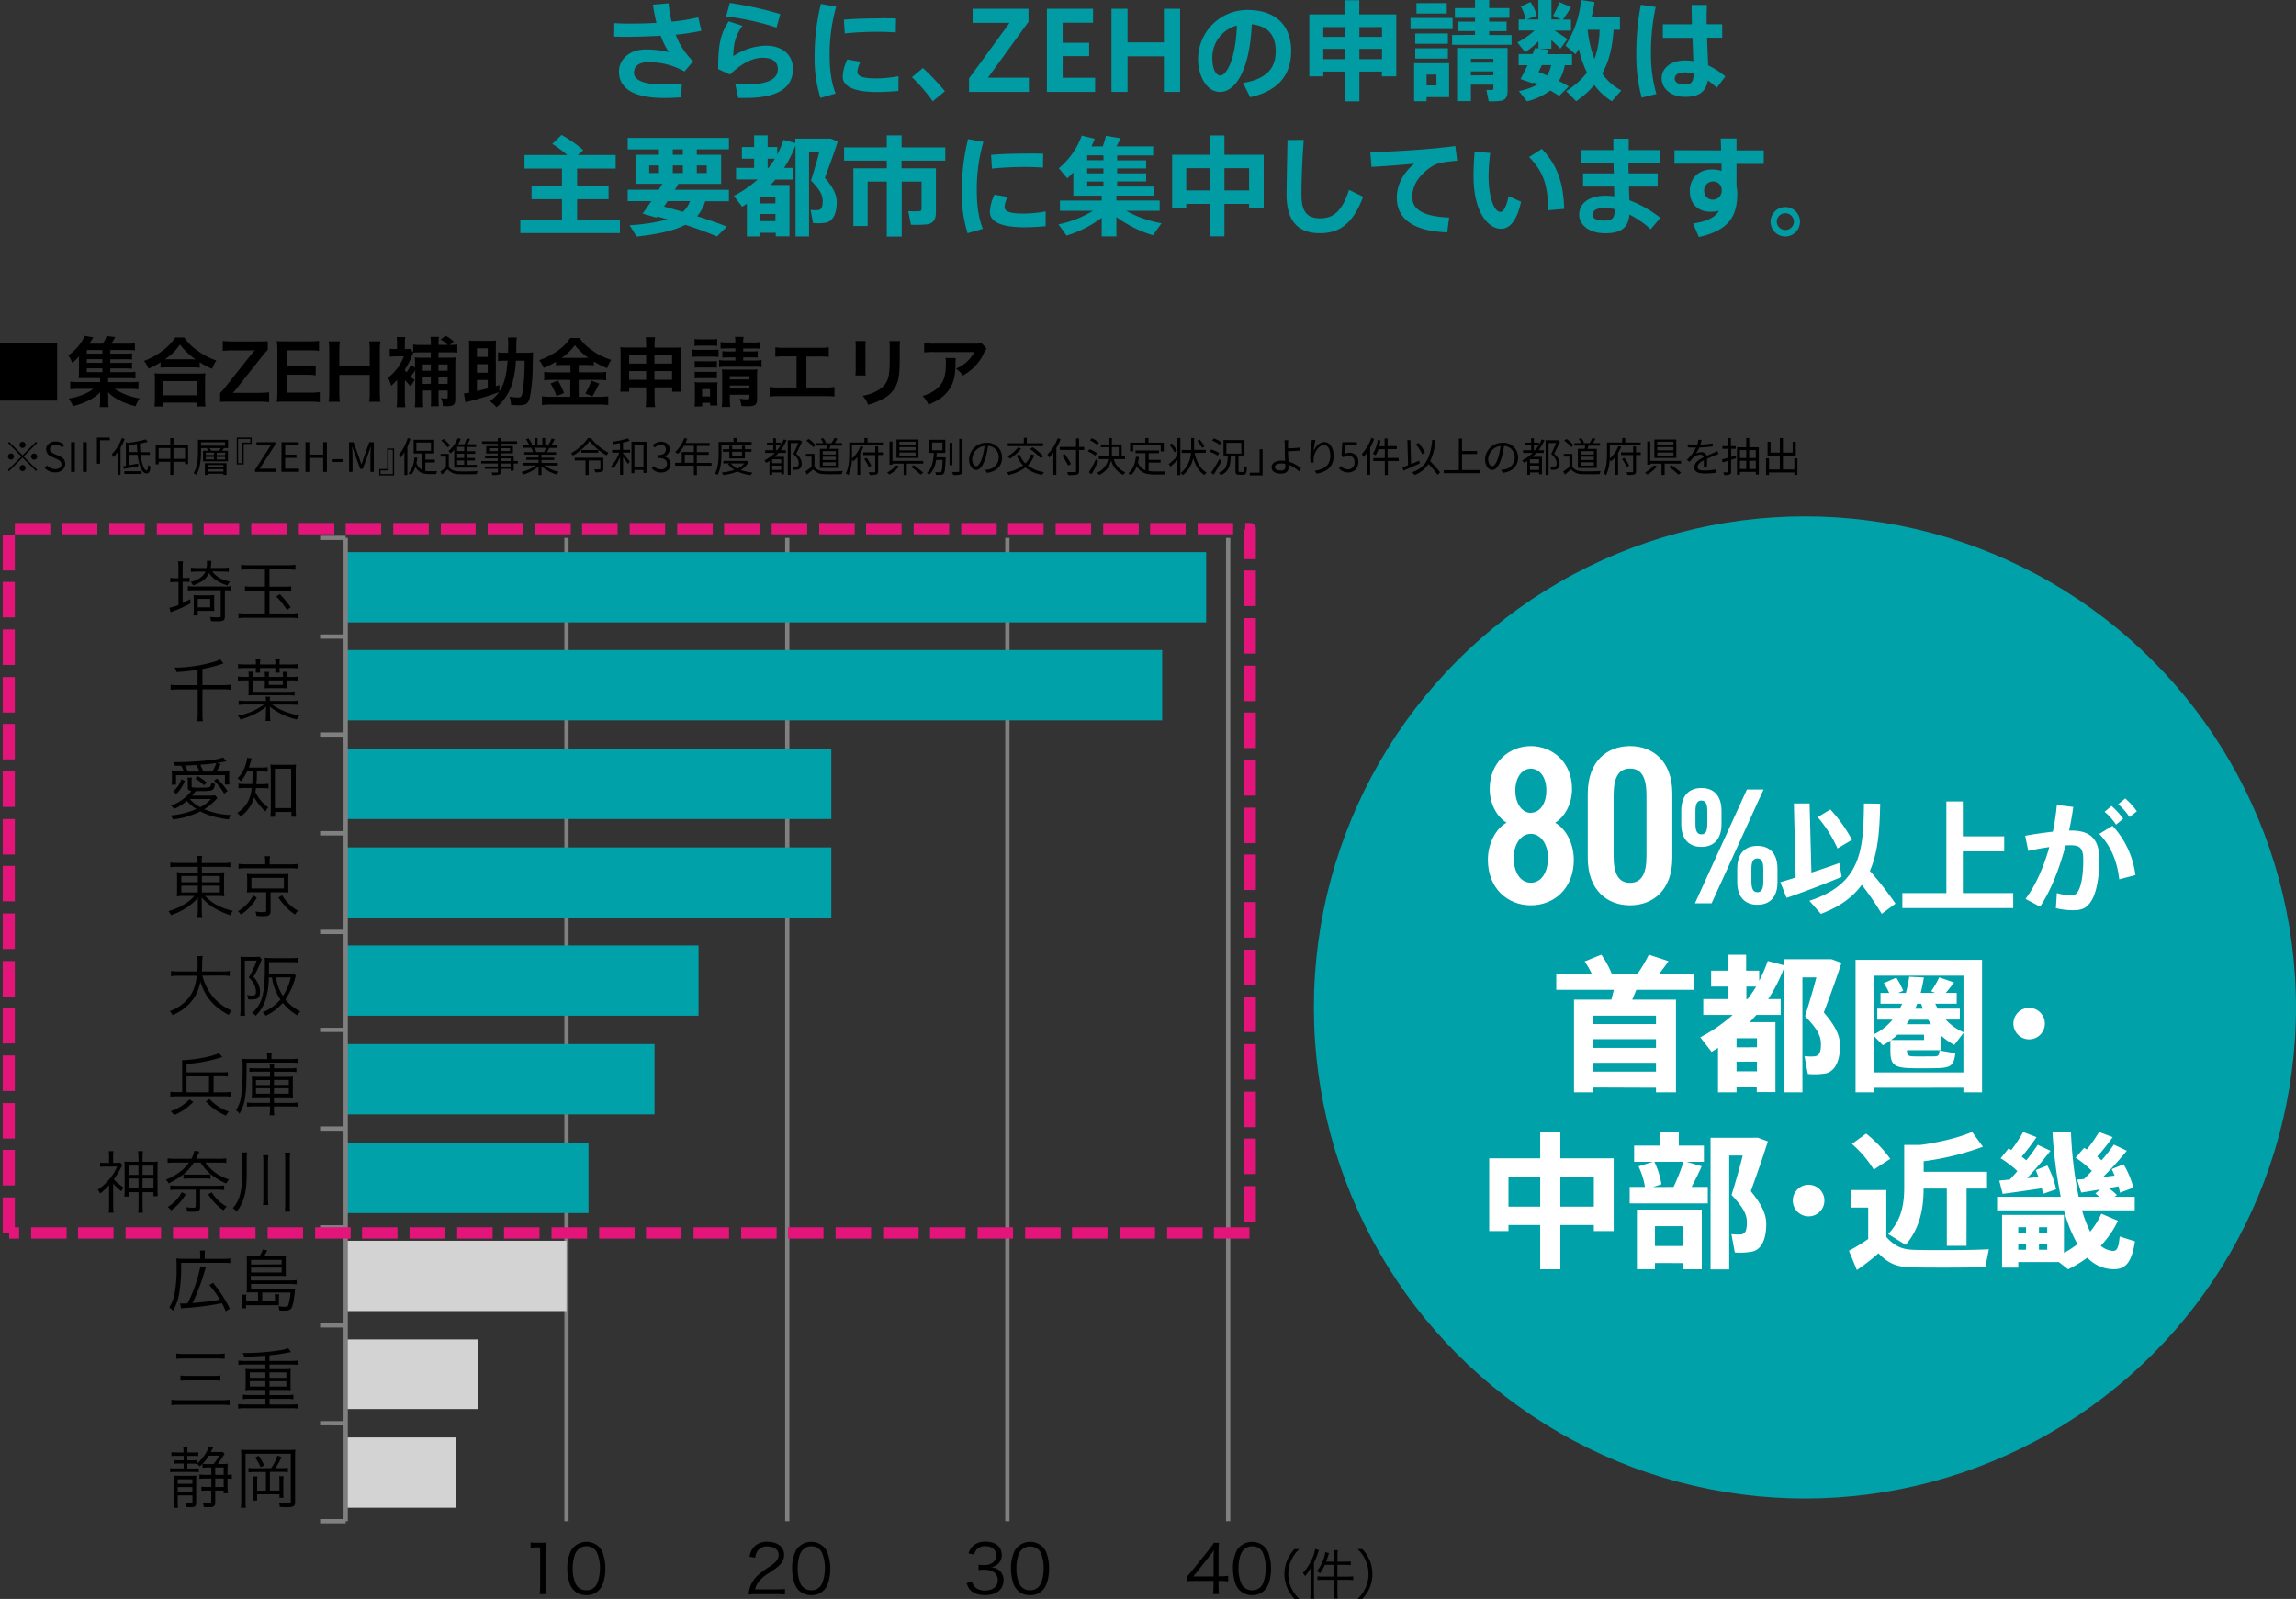 <svg xmlns="http://www.w3.org/2000/svg" viewBox="0 0 849.23 591.39"><rect x="0" y="0" width="849.23" height="591.39" fill="#333333" stroke="none"/><defs><style>.cls-1{fill:#009ba3;}.cls-2{fill:gray;}.cls-3,.cls-6{fill:#00a1a9;}.cls-3,.cls-4{fill-rule:evenodd;}.cls-4{fill:#d3d3d3;}.cls-5{fill:#e4157a;}.cls-7{fill:#fff;}</style></defs><g id="レイヤー_2" data-name="レイヤー 2"><g id="レイヤー_1-2" data-name="レイヤー 1"><path class="cls-1" d="M227.22,8.56c1.88.12,3.95.16,6.31.16,2.92,0,6.12-.08,9.28-.28a60.61,60.61,0,0,1-1.32-6.72l5.8-.52A43.84,43.84,0,0,0,248.41,8a68.06,68.06,0,0,0,9.88-1.6l1.12,5a90.14,90.14,0,0,1-9.48,1.44,27.16,27.16,0,0,0,6.44,9.84l-3.2,3.76A26.57,26.57,0,0,0,239.69,23c-3.48,0-5.2,1.6-5.2,3.92,0,2.51,3.12,4.35,11.12,4.35a59.68,59.68,0,0,0,6.6-.4L251.93,36c-2.2.16-4.44.24-6.24.24-11.68,0-16.75-3.72-16.75-9.76,0-4.59,4-8.19,9.79-8.19a36.09,36.09,0,0,1,8.64,1,29.65,29.65,0,0,1-3-6.08c-4.08.24-8.2.36-12,.4-1.84,0-3.6,0-5.2-.08Z"/><path class="cls-1" d="M271.25,20.76a22.87,22.87,0,0,1,11.92-3.88c6.24,0,10.12,3.4,10.12,8.6,0,6.75-5.16,10.75-17.52,10.75-.72,0-1.84,0-2.72,0L271.93,31c1.4.12,3.32.2,4.44.2,8.2,0,11.32-2.27,11.32-5.63,0-2.48-1.64-4.2-5.6-4.2-3.76,0-7.84,2.12-12.08,6.19l-4.39-2c0-9,.88-13.15,3.91-17.67l5.08,1.64C271.89,13.28,271.25,16.72,271.25,20.76ZM268.57,6.08l1.36-5a132.08,132.08,0,0,1,18.68,4.12l-1.4,5A96.37,96.37,0,0,0,268.57,6.08Z"/><path class="cls-1" d="M301.3,20.36a80.61,80.61,0,0,1,2.32-18.92l5.67,1a64.13,64.13,0,0,0-2.43,17.88c0,5.47.6,10.19,2.23,14.27l-5.63,1.64A49.35,49.35,0,0,1,301.3,20.4Zm31,13.27c-2.6.24-5.52.4-7.84.4-7.24,0-12.76-1.44-12.76-5.72A16.45,16.45,0,0,1,313.37,22l4.92.84a9.08,9.08,0,0,0-1.16,3.67c0,1.88,2.32,2.49,7.2,2.49a46.73,46.73,0,0,0,8-.81ZM325.85,6.76c2,0,4,0,5.56.08L331.33,12c-2-.16-4.48-.24-7-.24-3.88,0-8.32.24-11.88.6l-.32-5.08c4-.36,9.08-.48,13.64-.48Z"/><path class="cls-1" d="M341.34,25.16a83.89,83.89,0,0,1,8.16,8.59L345,37.47a65,65,0,0,0-7.68-8.92Z"/><path class="cls-1" d="M359.74,8.44V3.24h20.67V8.08l-15,20.67h15.15V34H358.42V29l15-20.56Z"/><path class="cls-1" d="M393.05,15.84h9.8v4.92h-9.8v8h12V34H387.22V3.24h17.07V8.4H393.05Z"/><path class="cls-1" d="M417.05,34H411.1V3.24h5.95V15.68h13.44V3.24h6V34h-6V20.84H417.05Z"/><path class="cls-1" d="M443.14,21.8A18.2,18.2,0,0,1,461.29,3.68c12,0,16.28,7.16,16.28,15.08,0,7.64-3.4,14.55-15.16,17.19l-2.64-5.28c9.64-1.6,12.08-6.23,12.08-11.79S469.21,9.6,463,9c-.6,14.88-5.16,25-11.8,25-4.92,0-8.07-6-8.07-12.15Zm5.27-.12c0,3.68,1.28,6.24,2.92,6.24,2.4,0,5.76-6.28,6.16-18.48A12.28,12.28,0,0,0,448.41,21.68Z"/><path class="cls-1" d="M502.81,26.48v11h-5.48V26.48h-7.88v1.75h-5.16V5.32h13V.08h5.48V5.32h13.68V28.23h-5.32V26.48Zm-5.48-12.84V10h-7.88v3.64Zm0,8.24v-3.8h-7.88v3.8Zm13.84-8.24V10h-8.36v3.64Zm0,8.24v-3.8h-8.36v3.8Z"/><path class="cls-1" d="M537.29,6.64v4.12H521.7V6.64Zm-9.63,16.72H536V35.91h-8.35v1.52h-4.6V23.36h4.6Zm7.87-11v3.84H523.46V12.4Zm0,5.48v3.84H523.46V17.88Zm-.4-16.72V5H523.9V1.16Zm-3.84,30.47v-4h-3.63v4Zm14.28-18.71V11.48h-6.36V8h6.36V6.6h-7.44V3h7.44V0h5.24V3h7.48V6.6h-7.48V8h6.44v3.52h-6.44v1.44h8.28v3.6h-22v-3.6Zm-1.52,18.43v6.08h-5.12V17.76h18.68V33.55c0,2.2-.6,3.36-2.44,3.72a22.91,22.91,0,0,1-4.56.16l-.84-4.2a19.67,19.67,0,0,0,2.08,0c.36,0,.52-.2.52-.52v-1.4Zm8.32-8.15V21.76h-8.32V23.2Zm0,4.68V26.4h-8.32v1.48Z"/><path class="cls-1" d="M580.25,32l-3.56,3.48c-1-.68-2.08-1.36-3.28-2a24.19,24.19,0,0,1-8.63,4l-3-3.8a23.76,23.76,0,0,0,7-2.48c-.52-.24-1.07-.48-1.64-.72l-.16.36-4.59-1.6c.76-1.31,1.68-3.15,2.6-5.11h-3.28V20h5.15c.32-.8.65-1.52.88-2.2l1.28.12V15.28a33.91,33.91,0,0,1-4.91,4.08l-2.88-3.68a28.78,28.78,0,0,0,6.36-4.4h-5.88V7.2h2.56a15.35,15.35,0,0,0-1.76-4.8L566.09.76a15.56,15.56,0,0,1,2.33,5.08L564.74,7.2H569V0h4.84V7.2h3.52l-2.92-1.4a36.47,36.47,0,0,0,2.36-5l4.28,1.8a48.39,48.39,0,0,1-3,4.64h3v4.08H575c1.8,1.12,3.64,2.32,4.76,3.16L577.13,18c-.84-.88-2-2-3.32-3.16V18h-4.64l3.68.4c-.2.52-.44,1.08-.68,1.64h9.28v4.08h-2.68a17,17,0,0,1-2.2,5.83C577.89,30.59,579.13,31.27,580.25,32Zm-8-4.11a11.86,11.86,0,0,0,1.48-3.8h-3.44c-.4.88-.8,1.71-1.2,2.55C570.13,27,571.17,27.47,572.21,27.88Zm27.44,5.55-3.52,4a22.69,22.69,0,0,1-6.48-6,32.83,32.83,0,0,1-6.72,6l-3.72-3.76a28.36,28.36,0,0,0,7.72-6.83,41.24,41.24,0,0,1-3-8.72c-.4.64-.8,1.28-1.24,1.92L579,16.84A36.32,36.32,0,0,0,584.77,0c1.76.28,3.36.52,5,.76-.28,1.88-.64,3.72-1.08,5.48h10.48V11h-2.36c-.36,6.44-1.68,11.76-4.2,16.2A19.6,19.6,0,0,0,599.65,33.43Zm-9.92-11.67A33.59,33.59,0,0,0,591.65,11h-4.4l0,.08A41.91,41.91,0,0,0,589.73,21.76Z"/><path class="cls-1" d="M612.41,2.56a78.72,78.72,0,0,0-1.75,16.92,52.28,52.28,0,0,0,2,15.27l-5.43,1.36a58.73,58.73,0,0,1-2-16.35,93.84,93.84,0,0,1,1.68-18ZM625.81,9c-.08-2.72-.12-5.24-.12-7.2h5.68c-.08,1.76-.2,4-.12,6l0,1.16H637v5h-5.6c.12,3.84.32,7.56.4,10.2a30.36,30.36,0,0,1,6.36,4.11L635,32.47a25.41,25.41,0,0,0-3.32-2.72c-.68,4-3.08,6.08-8.32,6.08-5.6,0-8.76-3.28-8.76-6.87,0-3.76,3.48-6.6,8.56-6.6a19.87,19.87,0,0,1,3.16.24c-.08-2.44-.2-5.48-.32-8.6H615.05V9Zm-2.72,17.79c-2.32,0-3.64.92-3.64,2.25s1.32,2.23,3.56,2.23c2.76,0,3.36-1.12,3.4-4A13.28,13.28,0,0,0,623.09,26.75Z"/><path class="cls-1" d="M207.85,81.22V73.7H196.61V68.82h11.24V62.34H194v-5h15.8a44,44,0,0,0-5.52-4.12l3.44-3.32a46.81,46.81,0,0,1,8,5.64l-2,1.8h14v5H213.45v6.48h11.64V73.7H213.45v7.52h15.84v5H192.45v-5Z"/><path class="cls-1" d="M268.85,83.82l-3.68,3.64c-3.4-1.44-7.32-2.88-11.68-4.32-4,2.08-9.68,3.44-18,4.36l-2.64-4.2a69.82,69.82,0,0,0,14.08-2.16l-3.8-1.08-.32.44L237.69,79c.92-1.24,2-2.84,3.24-4.6h-8.76V70.18h11.48c.48-.76.92-1.52,1.32-2.2h-9.92V57.26h8.68v-2H232.17V51h37.44v4.24H257.73v2h9V68H250.93c-.4.68-.84,1.44-1.32,2.2h20v4.24h-8.76a14.55,14.55,0,0,1-3,5.52C261.77,81.18,265.45,82.46,268.85,83.82ZM240.13,64h3.6V61.18h-3.6Zm12.44,14.32a8.88,8.88,0,0,0,2.64-3.92h-8.28c-.44.68-.88,1.36-1.32,2Q249.21,77.38,252.57,78.34Zm0-21.08v-2h-3.72v2Zm0,6.76V61.18h-3.72V64Zm8.84,0V61.18h-3.68V64Z"/><path class="cls-1" d="M281.25,86.1v1.36h-5V75.38c-.56.36-1.16.72-1.76,1.08l-3.07-4a42.75,42.75,0,0,0,8.83-6.08h-8V62.1h6.68V58.7h-4.52V54.38h4.52V50.06h5v4.32h3.56v2.76a36,36,0,0,0,2.32-5.4l4.36,1.16V51.26h13l2.72,1c-1.4,4.32-3,8.8-4.8,13.48,3.16,3.72,4.4,6.28,4.4,9.08,0,3.4-1,6.8-3.88,7.52a19.26,19.26,0,0,1-4.88.16l-.92-4.88a13.15,13.15,0,0,0,2.76.08c1.4-.16,1.72-1.4,1.72-3.36,0-2.2-1-4.16-4.32-7.56,1.16-3.68,2.2-7.28,3.08-10.56h-3.8V87.46h-5V53.74a41,41,0,0,1-4.24,8.36h3.4v4.32h-6.6c-.6.68-1.2,1.32-1.8,2h7v19h-5.08V86.1Zm5.56-10.88V72.74h-5.56v2.48Zm0,6.56V79.14h-5.56v2.64ZM284.25,62.1a39.62,39.62,0,0,0,2.36-3.4h-2.68v3.4Z"/><path class="cls-1" d="M343.05,62.26h3.12V78.38c0,2.68-.84,4.2-3.24,4.6a40.93,40.93,0,0,1-6,.12l-1-5a28.29,28.29,0,0,0,4.08,0c.64,0,.84-.32.84-.88V67.18h-7.32V87.5H328V67.18h-7.08v16.4h-5.28V62.26H328V59.42h-15.8V54.5H328V50.06h5.48V54.5h16.16v4.92H333.45v2.84h9.6Z"/><path class="cls-1" d="M355.73,70.38a80.61,80.61,0,0,1,2.32-18.92l5.68,1a63.76,63.76,0,0,0-2.44,17.88c0,5.48.6,10.2,2.24,14.28l-5.64,1.64a49.42,49.42,0,0,1-2.16-15.84Zm31,13.28c-2.6.24-5.52.4-7.84.4-7.24,0-12.76-1.44-12.76-5.72A16.49,16.49,0,0,1,367.81,72l4.92.84a9.07,9.07,0,0,0-1.16,3.68c0,1.88,2.32,2.48,7.2,2.48a46.68,46.68,0,0,0,8-.8Zm-6.44-26.88c2,0,4,0,5.56.08L385.77,62c-2-.16-4.48-.24-7-.24-3.88,0-8.32.24-11.88.6l-.32-5.08c4-.36,9.08-.48,13.64-.48Z"/><path class="cls-1" d="M429.61,82.58,426.45,87a44.57,44.57,0,0,1-13.52-6.72v7.16h-5.44V80.54a42.24,42.24,0,0,1-13,6.6l-3-4.16a39.46,39.46,0,0,0,12.75-5H392.05v-3.8h15.44v-1.8H397v-8.6a29.09,29.09,0,0,1-2.28,2.16l-3.08-3.72a28.16,28.16,0,0,0,8.48-12.08l4.8,1.2c-.36.92-.76,1.88-1.2,2.8h4.16a29.38,29.38,0,0,0,1.16-3.92l5.44.92c-.44.92-1,2-1.52,3h13.56v3.36H413.21v1.8h10.72v3H413.21v1.8h10.72v3H413.21V69h13.64v3.36H412.93v1.8h16v3.8H416.53A41.29,41.29,0,0,0,429.61,82.58ZM408.13,59.26v-1.8h-6v1.8Zm0,4.84V62.3h-6v1.8Zm0,4.88V67.14h-6V69Z"/><path class="cls-1" d="M452.89,75.42v12h-5.48v-12h-8.64v1.64h-5.23V57.26h13.87V50.1h5.48v7.16h14.52v19.8H462V75.42Zm-5.48-5v-8.2h-8.64v8.2Zm14.6,0v-8.2h-9.12v8.2Z"/><path class="cls-1" d="M482.21,51.74c-.64,8.44-.84,16.28-.84,20,0,6.64,2,9,7,9,4.72,0,8-2.44,10.6-10.52l5.24,2.56c-4,10.6-9.32,13.48-16,13.48-8.52,0-12.36-4.88-12.36-14.4,0-3.76.24-11.6.36-20.08Z"/><path class="cls-1" d="M527.21,55.18c3.56-.28,8-.76,11.08-1.16l.68,5.44a56.51,56.51,0,0,0-6.52.84,11.8,11.8,0,0,0-3,1.36c-4.6,3.12-7.08,6.84-7.08,11.24s3.72,7.16,13.64,7.56l-.72,5.48c-11.88-.4-18.64-4.6-18.64-12.8,0-4.84,2.36-9.2,6.44-12.6-4,.4-11,.92-15.8,1.2l-.44-5.36C512.37,56.18,523,55.54,527.21,55.18Z"/><path class="cls-1" d="M551.21,56.58a66.79,66.79,0,0,0-.63,8.48c0,8.4,2.23,13.32,4.39,13.32,1.16,0,2.36-2.32,3-5.84l4.64,2.08c-1.52,6.84-4.08,10-7.4,10-4.75,0-10.19-6.08-10.19-19.44,0-2.76.12-5.8.4-9.12Zm19.08-1.52c6.08,6.44,7.92,12.92,8.28,22.2l-6,.52c0-9.24-1.68-14.24-7-19.68Z"/><path class="cls-1" d="M596.89,64.14l-.08-3.8H584.73V55.5h12c0-1.56,0-3,0-4.2h5.68c0,1.24,0,2.64,0,4.2h11.56v4.84H602.33c0,1.24,0,2.52.08,3.8h10.72V69h-10.6c0,1.88.12,3.64.16,5.08a44.09,44.09,0,0,1,11.44,6.48l-3.6,4.24a33.5,33.5,0,0,0-7.84-5.44c-.44,4.68-2.84,6.92-9,6.92s-9.6-3.28-9.6-6.88c0-4,3.36-7,9.72-7a22.62,22.62,0,0,1,3.28.24L597,69H585.53V64.14ZM593.53,76.9c-3,0-4.48,1-4.48,2.44s1.36,2.24,4.2,2.24c3.16,0,4-.92,4-4.2v0A17.39,17.39,0,0,0,593.53,76.9Z"/><path class="cls-1" d="M636.57,55.62c0-1.6-.08-3.12-.12-4.4h5.84v4.4h10.08v5H642.29V69a9.4,9.4,0,0,1,.28,2.4c0,7.84-2.36,13.64-14.2,16.28l-2.16-5c5.56-.88,8.24-2.4,9.56-4.72a12.32,12.32,0,0,1-3,.36c-4.84,0-7.76-3-7.76-7.64s3.16-8,8.16-8a11.27,11.27,0,0,1,3.56.52l0-2.64H619.34v-5Zm-3.24,11.52a3.27,3.27,0,0,0-3,3.44,3.18,3.18,0,0,0,3.2,3.28,3.27,3.27,0,0,0,3.28-3.28V70A3.1,3.1,0,0,0,633.33,67.14Z"/><path class="cls-1" d="M665.77,82.06a5.44,5.44,0,1,1-5.44-5.48,5.43,5.43,0,0,1,5.44,5.48Zm-8.59,0a3.18,3.18,0,0,0,6.35,0,3.21,3.21,0,0,0-3.2-3.2,3.17,3.17,0,0,0-3.15,3.2Z"/><path d="M21.14,127v21.17H0V127Z"/><path d="M40.8,137.64h6.58a23.46,23.46,0,0,0,2.71-.11V140a16,16,0,0,0-2.69-.14H40v1.48h8a21.51,21.51,0,0,0,3.2-.14V144a20.34,20.34,0,0,0-3.2-.17H42.39a23.8,23.8,0,0,0,9.27,3.53,9.15,9.15,0,0,0-1,1.65c0,.06-.14.31-.3.7-.06.11-.14.31-.26.53a28,28,0,0,1-5.6-2,16.54,16.54,0,0,1-4.53-3.14c0,.81.08,1.54.08,1.85v1.62a7.43,7.43,0,0,0,.17,2H36.85a8,8,0,0,0,.17-2v-1.65c0-.64,0-1.18.08-1.85A16.16,16.16,0,0,1,32,148.48a25.39,25.39,0,0,1-5,1.73,13.33,13.33,0,0,0-1.57-2.8,21.91,21.91,0,0,0,6.05-1.79,12.34,12.34,0,0,0,3-1.79h-5.4A19.93,19.93,0,0,0,26,144v-2.83a21,21,0,0,0,3.17.14H37v-1.48H31.47c-1.09,0-1.71,0-2.38.08a16.06,16.06,0,0,0,.11-2.24V134.2c0-.9,0-1.65.09-2.44a15.59,15.59,0,0,1-2.58,2.44,11,11,0,0,0-1.45-2.75,17.83,17.83,0,0,0,5.12-5.4,9.56,9.56,0,0,0,.9-1.82l3.24.53A23.26,23.26,0,0,1,33,127.11h5a11.13,11.13,0,0,0,1.45-2.82l3.17.39a26.19,26.19,0,0,1-1.46,2.43h6a16.9,16.9,0,0,0,2.74-.14v2.61a16.61,16.61,0,0,0-2.32-.11H40.8v1.34h5.37a16.83,16.83,0,0,0,2.66-.14V133a15.23,15.23,0,0,0-2.66-.12H40.8v1.35h5.37a16.83,16.83,0,0,0,2.66-.14v2.29a20.48,20.48,0,0,0-2.66-.11H40.8Zm-2.92-8.17H32.12v1.34h5.76Zm0,3.38H32.12v1.35h5.76Zm-5.76,3.39v1.4h5.76v-1.4Z"/><path d="M59.39,134a28.64,28.64,0,0,1-4.48,2.36,10.68,10.68,0,0,0-1.63-2.86,27.83,27.83,0,0,0,7.14-4,19.4,19.4,0,0,0,4.4-4.68h3.33a18.45,18.45,0,0,0,4.71,4.73A25.9,25.9,0,0,0,80,133.33a15,15,0,0,0-1.54,3.08A27.56,27.56,0,0,1,73.89,134v2a19,19,0,0,0-2.52-.12H61.8a19.7,19.7,0,0,0-2.41.12Zm-2.27,16.38a22.52,22.52,0,0,0,.17-3v-6.53a26.22,26.22,0,0,0-.14-2.77,18.36,18.36,0,0,0,2.41.11h14a19,19,0,0,0,2.43-.11,19.34,19.34,0,0,0-.14,2.77v6.55a17.39,17.39,0,0,0,.17,2.94H72.69v-1.42H60.45v1.42Zm3.33-4.17H72.69v-5.26H60.45Zm10.89-13.3h1a25.29,25.29,0,0,1-5.77-5.46A19.55,19.55,0,0,1,61,132.88h10.3Z"/><path d="M99.54,148.76a29,29,0,0,0-4.06-.2H85.06c-1.76,0-2.54,0-3.64.09v-3.31a20.69,20.69,0,0,0,2.27-2.6L93,131c.76-.9,1.18-1.37,1.24-1.46-.56,0-1.52.06-2,.06H86.35a34.64,34.64,0,0,0-3.95.19v-3.69a35,35,0,0,0,3.95.19H95.4c1.09,0,2.57,0,3.64-.08v3.19a27.86,27.86,0,0,0-2.36,2.72l-9.12,11.53c-.4.51-.54.7-1.4,1.66.5,0,1.42,0,2.32,0h7a33.92,33.92,0,0,0,4.06-.2Z"/><path d="M118.27,148.76a23.94,23.94,0,0,0-3.61-.2h-8.74c-1.68,0-2.43,0-3.55.09a22.55,22.55,0,0,0,.22-3.7V129.8a24.57,24.57,0,0,0-.22-3.61c1.12.06,1.85.08,3.55.08h8.46a29.93,29.93,0,0,0,3.61-.19v3.69a25.16,25.16,0,0,0-3.61-.19h-8.06v5.77h6.8a29,29,0,0,0,3.64-.2v3.67a21.64,21.64,0,0,0-3.64-.2h-6.83v6.61h8.4a26.59,26.59,0,0,0,3.58-.2Z"/><path d="M140.7,126.27a21.72,21.72,0,0,0-.22,3.59V145a22,22,0,0,0,.22,3.61h-4.17a21.16,21.16,0,0,0,.22-3.61v-6.33H125.5V145a21.83,21.83,0,0,0,.22,3.61h-4.17a20.94,20.94,0,0,0,.22-3.61V129.89a21.29,21.29,0,0,0-.22-3.62h4.17a22.81,22.81,0,0,0-.22,3.59v5.4h11.25v-5.37a21.07,21.07,0,0,0-.22-3.62Z"/><path d="M149.74,141.45l0,5.94a26.62,26.62,0,0,0,.16,3.22h-3.22a21.74,21.74,0,0,0,.2-3.2V140.5a28.07,28.07,0,0,1-2.21,2.21,11.17,11.17,0,0,0-1.18-3,18,18,0,0,0,5.88-7.9h-2.94a20.56,20.56,0,0,0-2.29.14V129a12.48,12.48,0,0,0,2.07.11h.64v-2.27a15,15,0,0,0-.14-2.18h3.17a14.37,14.37,0,0,0-.14,2.1v2.35h.56a7.59,7.59,0,0,0,1.42-.08l1.1,1.31v-2.91a17.55,17.55,0,0,0,2.74.17h3.81V127a14.43,14.43,0,0,0-.17-2.41h3.16a11.78,11.78,0,0,0-.16,2.41v.56h3.41a14.78,14.78,0,0,0-2.63-2l1.85-1.37a11.83,11.83,0,0,1,3,2.19l-1.51,1.2h.17a25,25,0,0,0,2.66-.14v3a18,18,0,0,0-2.66-.14h-4.31v2H166a17.38,17.38,0,0,0,2.52-.11,27.35,27.35,0,0,0-.11,2.89v12.54c0,1.23-.28,1.93-.95,2.3a5.6,5.6,0,0,1-2.44.3c-.28,0-.59,0-1.26-.05a5.58,5.58,0,0,0-.73-2.94,11.77,11.77,0,0,0,2,.17c.45,0,.56-.12.56-.68v-2.29h-3.38v3.25a18.89,18.89,0,0,0,.11,2.57h-3a16.25,16.25,0,0,0,.11-2.55v-3.27h-3v3.11a27.16,27.16,0,0,0,.11,3.08h-3.13a18.6,18.6,0,0,0,.17-3.06V136.91a27.66,27.66,0,0,1-1.68,2.41,10.75,10.75,0,0,0,1.54,1.26,9.2,9.2,0,0,0-1.46,2.35,19.09,19.09,0,0,1-2.16-2.35Zm3.17-11a9.16,9.16,0,0,0-.56,1.21,35.06,35.06,0,0,1-2.66,5.15,7.26,7.26,0,0,0,.67.92A19.68,19.68,0,0,0,152,134.9l1.49,1.17v-1a21.14,21.14,0,0,0-.09-2.86,22.69,22.69,0,0,0,2.8.11h3.14v-2h-4.06a17.7,17.7,0,0,0-2.38.12Zm6.44,6.67v-2.33h-3v2.33Zm0,4.84v-2.41h-3V142Zm6.21-4.84v-2.33h-3.38v2.33Zm0,4.84v-2.41h-3.38V142Z"/><path d="M184.66,144.78c1.88-2.85,2.69-5.91,3.08-11.37H187a21.73,21.73,0,0,0-2.8.14v-3.22a20.48,20.48,0,0,0,3,.14h.73c0-.75.06-1.9.06-3.22a14.52,14.52,0,0,0-.17-2.43h3.33a16.66,16.66,0,0,0-.17,2.46c0,1,0,1.85-.05,3.19h3.27a20.9,20.9,0,0,0,3-.14c-.08.84-.08.84-.17,4.62a64.07,64.07,0,0,1-1,11.76c-.56,2.55-1.37,3.17-4.2,3.17-.7,0-.7,0-2.8-.11a13.45,13.45,0,0,0-.56-3.06,19.85,19.85,0,0,0,3.19.31c1.18,0,1.4-.36,1.77-2.88a80.87,80.87,0,0,0,.61-10.73h-3.24a35.64,35.64,0,0,1-1.35,8.49,19.71,19.71,0,0,1-2.85,5.57,15,15,0,0,1-3,3.16,10.28,10.28,0,0,0-2.46-2.21,13.5,13.5,0,0,0,3.41-3.39,105.82,105.82,0,0,1-10.55,3.28c-1,.25-1.12.28-1.85.5l-.56-3.3a17.36,17.36,0,0,0,1.93-.25V129c0-1.2,0-2.43-.08-3.05a15.36,15.36,0,0,0,2.1.11h5.82a15.65,15.65,0,0,0,2.1-.11c-.06.5-.08,1.82-.08,3.05v13.83l1.34-.44ZM180.4,132v-3.16h-4V132Zm0,5.85v-3.16h-4v3.16Zm-4,6.78c1.54-.34,2.88-.67,4-1v-3.08h-4Z"/><path d="M208.38,135a20,20,0,0,0-2.75.14v-1.34a29.42,29.42,0,0,1-4.56,2.29,12.15,12.15,0,0,0-1.63-2.88c5.21-1.82,9.41-4.85,11.43-8.21h3.47a16.48,16.48,0,0,0,4.31,4.32,23.4,23.4,0,0,0,7.42,3.78,14.2,14.2,0,0,0-1.51,3.08,29.06,29.06,0,0,1-4.9-2.47v1.43a19.41,19.41,0,0,0-2.74-.14h-2.86v2.72h7.08a20.21,20.21,0,0,0,3.06-.17v3.11a21.06,21.06,0,0,0-3.08-.17h-7.06v6.27h7.62a26.53,26.53,0,0,0,3.3-.17v3.22a25.87,25.87,0,0,0-3.36-.19h-17.7a27.73,27.73,0,0,0-3.47.19V146.6a30.75,30.75,0,0,0,3.47.17h7V140.5h-6.63a21.7,21.7,0,0,0-3,.17v-3.11a20.9,20.9,0,0,0,3.05.17H211V135Zm-2,5.74a32.81,32.81,0,0,1,2.24,4.65l-2.8,1.12a20.62,20.62,0,0,0-2.21-4.65Zm1.9-8.37,8.68,0a6.46,6.46,0,0,0,.67,0,22.23,22.23,0,0,1-5-4.71,19.43,19.43,0,0,1-4.9,4.71Zm13.39,9.52c-.37.64-.37.64-1.4,2.69-.09.16-.2.36-1.15,2l-2.63-1a23.71,23.71,0,0,0,2.21-4.81Z"/><path d="M232.71,143.27v1.6H229.4a20.18,20.18,0,0,0,.14-2.89V131.12a17.69,17.69,0,0,0-.14-2.69c1,.08,1.71.11,3.11.11H239v-.81a18,18,0,0,0-.17-3h3.48a16.37,16.37,0,0,0-.2,2.94v.92h6.64c1.59,0,2.21,0,3.22-.11a16.9,16.9,0,0,0-.14,2.66V142a18.85,18.85,0,0,0,.14,2.89h-3.34v-1.6h-6.52v3.78a22.33,22.33,0,0,0,.2,3.5h-3.5a24.21,24.21,0,0,0,.19-3.5v-3.78Zm0-11.93v3.14H239v-3.14Zm0,5.91v3.22H239v-3.22Zm9.35-2.77h6.52v-3.14h-6.52Zm0,6h6.52v-3.22h-6.52Z"/><path d="M256,129.27a12.48,12.48,0,0,0,2.24.14h5.29a15.36,15.36,0,0,0,2.24-.11V132c-.62,0-1-.08-2.13-.08h-5.4A17.46,17.46,0,0,0,256,132Zm.89,21.11a27.16,27.16,0,0,0,.14-2.74v-4.09a15.86,15.86,0,0,0-.11-2.21,16.14,16.14,0,0,0,2.19.11h4.36a15.47,15.47,0,0,0,1.91-.08,16.41,16.41,0,0,0-.09,2v4.4a14.07,14.07,0,0,0,.12,2.21h-2.75v-1h-2.94v1.31Zm0-25a12.5,12.5,0,0,0,2.27.14H263a12.72,12.72,0,0,0,2.26-.14v2.58a16.47,16.47,0,0,0-2.26-.12h-3.84a16.34,16.34,0,0,0-2.27.12Zm.06,8.18a15.51,15.51,0,0,0,1.76.08h4.73a13.47,13.47,0,0,0,1.71-.08V136a13.1,13.1,0,0,0-1.71-.08h-4.73a13.46,13.46,0,0,0-1.76.08Zm0,3.92a15.51,15.51,0,0,0,1.76.08h4.71a14,14,0,0,0,1.73-.08v2.46a13.17,13.17,0,0,0-1.76-.08h-4.71a13.24,13.24,0,0,0-1.73.08Zm2.74,9.15h2.94v-2.71h-2.94Zm9.49-17.75a21.52,21.52,0,0,0-2.66.11v-2.49a13.45,13.45,0,0,0,2.66.17H272a9,9,0,0,0-.17-2.07h3.22a8.65,8.65,0,0,0-.17,2.07h3.56a13.76,13.76,0,0,0,2.72-.17V129a23.2,23.2,0,0,0-2.72-.11H274.9V130h3a15.32,15.32,0,0,0,2.33-.12v2.41a18.85,18.85,0,0,0-2.38-.11H274.9v1.15h4a14.65,14.65,0,0,0,2.77-.17v2.63a15.22,15.22,0,0,0-2.77-.17H268.8a15.75,15.75,0,0,0-2.83.17v-2.63a13.63,13.63,0,0,0,2.83.17H272v-1.15h-2.46a19.23,19.23,0,0,0-2.36.11v-2.41a17.05,17.05,0,0,0,2.38.12H272v-1.18Zm.76,18.45a24.19,24.19,0,0,0,.17,3.19h-3.17a18.11,18.11,0,0,0,.17-3.19V139c0-1,0-1.59-.08-2.38.73.06,1.2.09,2.24.09h8.34a16.94,16.94,0,0,0,2.52-.12,26.26,26.26,0,0,0-.11,2.89v8.06c0,2.19-.7,2.72-3.53,2.72-.87,0-1.34,0-2.27-.09a9.87,9.87,0,0,0-.67-2.71,20.34,20.34,0,0,0,2.72.25c.75,0,.92-.14.92-.81V146h-7.25Zm7.25-7v-1.2h-7.25v1.2Zm0,3.39v-1.15h-7.25v1.15Z"/><path d="M298.26,143.33H305a19.78,19.78,0,0,0,3.64-.2v3.53a29.09,29.09,0,0,0-3.58-.14h-16.8a29.27,29.27,0,0,0-3.59.14v-3.53a19.84,19.84,0,0,0,3.64.2h6.33V131.82h-4.28a29.27,29.27,0,0,0-3.59.14v-3.5a20.24,20.24,0,0,0,3.64.19H302.9a20.11,20.11,0,0,0,3.64-.19V132a28.78,28.78,0,0,0-3.58-.14h-4.7Z"/><path d="M320.21,126.16a14.55,14.55,0,0,0-.11,2.52v7.73a13.71,13.71,0,0,0,.11,2.46h-3.84a19,19,0,0,0,.14-2.52v-7.7a18.5,18.5,0,0,0-.11-2.52Zm12.71,0a13.44,13.44,0,0,0-.14,2.6v3.78c0,4.37-.22,6.72-.73,8.49a10.7,10.7,0,0,1-5.51,6.52,24.08,24.08,0,0,1-5.46,2.16,9.73,9.73,0,0,0-2-3.33,15.21,15.21,0,0,0,6-2.24c2.64-1.74,3.56-3.45,3.87-7.14.11-1.21.14-2.44.14-4.68v-3.5a14.9,14.9,0,0,0-.14-2.66Z"/><path d="M353.53,132.46a11.55,11.55,0,0,0-.11,2.27c-.12,4.79-.87,7.48-2.78,9.91-1.68,2.16-3.72,3.59-7.22,5a10,10,0,0,0-2.21-3.19,12.88,12.88,0,0,0,4.9-2.38c2.85-2.27,3.75-4.68,3.75-10a7.21,7.21,0,0,0-.14-1.68Zm11.37-3.53a7.47,7.47,0,0,0-1.12,2,17.76,17.76,0,0,1-4.32,5.63,17.51,17.51,0,0,1-3.36,2.33,9.38,9.38,0,0,0-2.52-2.55,13,13,0,0,0,4.09-2.58,11.49,11.49,0,0,0,2.66-3.55h-14.7a27.22,27.22,0,0,0-3.81.16v-3.5a22.13,22.13,0,0,0,3.87.23H360.3a7.84,7.84,0,0,0,2.72-.25Z"/><path class="cls-2" d="M455.06,198.94v363.7h-1.58V198.94Zm-81.67,0v363.7h-1.58V198.94Zm-81.41,0v363.7h-1.57V198.94Zm-81.67,0v363.7h-1.57V198.94Z"/><path class="cls-3" d="M127.86,422.67h89.81v26H127.86Zm0-36.5H242.09v26H127.86Zm0-36.5H258.37v26H127.86Zm0-36.24H307.48v26H127.86Zm0-36.5H307.48v26H127.86Zm0-36.5h302v26h-302Zm0-36.24H446.13v26H127.86Z"/><path class="cls-4" d="M127.86,531.65h40.7v26h-40.7Zm0-36.24H176.7v25.74H127.86Zm0-36.5h81.67v26H127.86Z"/><rect class="cls-2" x="127.07" y="198.94" width="1.58" height="363.7"/><path class="cls-2" d="M118.4,561.85h9.46v1.58H118.4Zm0-36.24h9.46v1.58H118.4Zm0-36.24h9.46V491H118.4Zm0-36.23h9.46v1.57H118.4Zm0-36.51h9.46v1.58H118.4Zm0-36.5h9.46v1.58H118.4Zm0-36.24h9.46v1.58H118.4Zm0-36.5h9.46V309H118.4Zm0-36.5h9.46v1.57H118.4Zm0-36.24h9.46v1.58H118.4Zm0-36.5h9.46v1.57H118.4Z"/><path d="M66,210a16.19,16.19,0,0,0-.15-2.37h1.85a13.45,13.45,0,0,0-.15,2.34v3.8h.58a7.7,7.7,0,0,0,2-.15v1.65a16.21,16.21,0,0,0-2-.1h-.58v7.85a31,31,0,0,0,2.8-1.42l.1,1.57A44.41,44.41,0,0,1,64,226.08l-.88.38-.45-1.67a19.63,19.63,0,0,0,3.35-1v-8.53h-.92a10.21,10.21,0,0,0-2.1.15v-1.7a9.14,9.14,0,0,0,2.1.15H66Zm6,8.32a15.61,15.61,0,0,0-2.5.15v-1.7a12.68,12.68,0,0,0,2.3.15H83.35a11.93,11.93,0,0,0,2.18-.15v1.7a11.56,11.56,0,0,0-2.15-.15h-.2V228c0,.82-.2,1.29-.68,1.54a4.33,4.33,0,0,1-1.92.25c-.77,0-1.52,0-2.52-.05a5.94,5.94,0,0,0-.4-1.57,28,28,0,0,0,2.92.17c.9,0,1.07-.09,1.07-.59v-9.43Zm6.5-7c1.45,2,3.3,3.05,6.55,3.8a5.46,5.46,0,0,0-.85,1.43c-3.3-1-5.5-2.48-6.87-4.6-1,2.15-2.75,3.47-5.93,4.57a3.85,3.85,0,0,0-.87-1.27,12.94,12.94,0,0,0,3.15-1.28A5.77,5.77,0,0,0,76,211.41h-3.1a13.45,13.45,0,0,0-2.27.13v-1.6a14.91,14.91,0,0,0,2.3.15h3.45a7.72,7.72,0,0,0,.17-1.73,6,6,0,0,0-.07-.92l1.72,0a8,8,0,0,0-.12,1.18c0,.6-.08.92-.15,1.45h4.09a17.71,17.71,0,0,0,2.6-.15v1.6a24,24,0,0,0-2.57-.13Zm.7,12.68a19.56,19.56,0,0,0,.08,2c-.53-.05-1.13-.07-1.93-.07h-4.2v1.72H71.56a16.25,16.25,0,0,0,.1-2.07v-3.48c0-.85,0-1.27-.08-2a18.84,18.84,0,0,0,2,.08h3.7a18.68,18.68,0,0,0,2-.08c-.05.53-.08,1.1-.08,2Zm-6.05.62h4.6v-3.12h-4.6Z"/><path d="M92,210.61a21.37,21.37,0,0,0-2.83.15v-1.87a16.81,16.81,0,0,0,2.83.17h14.35a18.54,18.54,0,0,0,2.92-.17v1.87a23.44,23.44,0,0,0-2.9-.15H99.66V217h5.45a13.76,13.76,0,0,0,2.59-.15v1.78a23.35,23.35,0,0,0-2.57-.1H99.66v8.37h7.77a16.73,16.73,0,0,0,2.67-.15v1.9a15.94,15.94,0,0,0-2.72-.18H91.13a18.3,18.3,0,0,0-2.9.18v-1.9a21.81,21.81,0,0,0,2.9.15H98v-8.37H93.28a23.89,23.89,0,0,0-2.67.1v-1.78a16.52,16.52,0,0,0,2.67.15H98v-6.35Zm11.5,9.15a38,38,0,0,1,4,4.85l-1.33,1a30.71,30.71,0,0,0-4-5Z"/><path d="M73.08,247.73a67.57,67.57,0,0,1-7.77.83,4.5,4.5,0,0,0-.73-1.63,52.73,52.73,0,0,0,14.58-2.15,9.41,9.41,0,0,0,2.3-.95l1.19,1.55-.77.25a49.65,49.65,0,0,1-7,1.8v5.95h7.65a16.8,16.8,0,0,0,2.8-.17v1.92a17.79,17.79,0,0,0-2.75-.17h-7.7v8.82a15.07,15.07,0,0,0,.18,3h-2.1a18.77,18.77,0,0,0,.17-3V255H65.81a17.85,17.85,0,0,0-2.68.17v-1.92a16.5,16.5,0,0,0,2.7.17h7.25Z"/><path d="M107.43,259.28a19.7,19.7,0,0,0,2.82-.15v1.62a23.18,23.18,0,0,0-2.82-.15h-6.8A22,22,0,0,0,105,263a27.27,27.27,0,0,0,5.77,1.62,4.26,4.26,0,0,0-1,1.48,24.83,24.83,0,0,1-10-4.75c.07,1,.1,1.55.1,2v1a10.24,10.24,0,0,0,.15,2.3H98.21a16.05,16.05,0,0,0,.15-2.3v-1c0-.43,0-1.18.1-2a21.46,21.46,0,0,1-4.95,3.1,26.27,26.27,0,0,1-4.58,1.65,4.41,4.41,0,0,0-1-1.4,22.73,22.73,0,0,0,9.7-4.13H91.06a22.72,22.72,0,0,0-2.78.15v-1.62a18.79,18.79,0,0,0,2.78.15h7.3a9.84,9.84,0,0,0-.1-1.57h1.65a9.35,9.35,0,0,0-.1,1.42v.15Zm-.08-8.9a15.42,15.42,0,0,0,2.8-.15v1.55a20.08,20.08,0,0,0-2.8-.12h-1.27V253a8.23,8.23,0,0,0,.1,1.6c-.7-.05-1.52-.08-2.45-.08h-3.4c-1,0-1.62,0-2.45.08a13.49,13.49,0,0,0,.08-1.53v-1.42H93.51v4.22h12.62a14.47,14.47,0,0,0,2.82-.15v1.55a18.33,18.33,0,0,0-2.74-.15H94.33c-.92,0-1.57,0-2.45.08.05-.61.08-1,.08-1.71v-3.84h-1.2a20.14,20.14,0,0,0-2.75.12v-1.55a16.22,16.22,0,0,0,2.62.15H92v-.3a7.58,7.58,0,0,0-.13-1.65h1.78a10.07,10.07,0,0,0-.1,1.65v.3H98v-.22a7.7,7.7,0,0,0-.13-1.65h1.68a9.33,9.33,0,0,0-.1,1.62v.25h5.22v-.25a10.21,10.21,0,0,0-.1-1.62h1.68a10.32,10.32,0,0,0-.13,1.62v.25Zm-11.19-3.1a11.51,11.51,0,0,0,.07,1.5H94.56a12.1,12.1,0,0,0,.1-1.5v-.2H90.83a20.44,20.44,0,0,0-2.77.13v-1.6a19.1,19.1,0,0,0,2.77.15h3.83v-.43a8.76,8.76,0,0,0-.15-1.57h1.8a8.51,8.51,0,0,0-.15,1.57v.43h5.7v-.43a9,9,0,0,0-.13-1.57h1.78a10.39,10.39,0,0,0-.13,1.57v.43h4a19.67,19.67,0,0,0,2.8-.15v1.6a20.74,20.74,0,0,0-2.8-.13h-4v.2a10.5,10.5,0,0,0,.1,1.5h-1.7a8.25,8.25,0,0,0,.08-1.5v-.2h-5.7Zm3.25,6.05h5.22v-1.67H99.41Z"/><path d="M80.46,295.16a2.28,2.28,0,0,0-.4.37,18.57,18.57,0,0,1-4.5,3.75,27.08,27.08,0,0,0,9.82,2.17,4.61,4.61,0,0,0-.73,1.6A31.51,31.51,0,0,1,79,302a22,22,0,0,1-4.88-1.9,31.87,31.87,0,0,1-10.15,3,4,4,0,0,0-.85-1.48,30.55,30.55,0,0,0,9.55-2.4,16,16,0,0,1-3.57-3,18.75,18.75,0,0,1-4.75,3,3.78,3.78,0,0,0-1.05-1.2,18.47,18.47,0,0,0,5.1-3,12.16,12.16,0,0,0,2.37-2.53c-1-.12-1.3-.37-1.3-1.2v-1.9a9.93,9.93,0,0,0-.12-1.8H71a8.29,8.29,0,0,0-.12,1.65v1.58c0,.22,0,.3.27.37a13.41,13.41,0,0,0,2.45.13c2.58,0,3.6-.05,3.9-.23s.55-.6.73-1.8a3.51,3.51,0,0,0,1.32.7c-.6,2.55-.7,2.6-5.42,2.6-.88,0-1.1,0-1.73,0-.72,1-.92,1.2-1.32,1.67h6.25a11.61,11.61,0,0,0,2.2-.12ZM68,285.38A12.11,12.11,0,0,0,67,283.21l-2.25.05a4.83,4.83,0,0,0-.63-1.38h1.33a112.91,112.91,0,0,0,12.2-.72,20,20,0,0,0,4.89-1l1.2,1.43c-1.77.32-3,.52-3.49.6l1.39.4c-.92,1.7-1.09,2-1.59,2.77h2a25.92,25.92,0,0,0,2.82-.1,15.47,15.47,0,0,0-.1,1.88v1.45a9.59,9.59,0,0,0,.13,1.57H83.2v-3.47H65.11v3.55H63.48a12.74,12.74,0,0,0,.13-1.78v-1.37a16,16,0,0,0-.1-1.85,23.85,23.85,0,0,0,3.07.12Zm-3.93,7.25a8.74,8.74,0,0,0,3-4.45l1.3.63a13.71,13.71,0,0,1-3.22,4.92Zm9.68-7.25a12.68,12.68,0,0,0-1.1-2.42c-1.85.1-3.2.17-4.28.2a12.41,12.41,0,0,1,1.1,2.22ZM70.18,295.5a13.71,13.71,0,0,0,3.88,3.05,13.84,13.84,0,0,0,4-3.05Zm5.3-5.07A15.33,15.33,0,0,0,72.26,288l.87-.93a19.06,19.06,0,0,1,3.35,2.35Zm3-5.05A12.21,12.21,0,0,0,80,282.23c-1.92.28-3.4.43-5.92.63a14.87,14.87,0,0,1,1.1,2.52Zm4.44,8.15a20.16,20.16,0,0,0-3.74-4.8l1.12-.77a27.11,27.11,0,0,1,3.87,4.62Z"/><path d="M91.41,285.31A17.35,17.35,0,0,1,89.08,289a3.36,3.36,0,0,0-1.22-1.1,12.82,12.82,0,0,0,3.32-6.25,6.19,6.19,0,0,0,.23-1.37l1.7.27c-.15.4-.2.6-.43,1.35a15.25,15.25,0,0,1-.65,2h4.53a13.94,13.94,0,0,0,2.45-.15v1.72c-.78-.07-1.6-.12-2.45-.12H95c0,2.7,0,3-.18,4.67h2.13a14.65,14.65,0,0,0,2.37-.15v1.75a15.26,15.26,0,0,0-2.37-.15H94.66c-.08.58-.1.88-.2,1.48a15,15,0,0,0,4.75,5.69,5.11,5.11,0,0,0-1,1.5,19.78,19.78,0,0,1-4.2-5.29A13.16,13.16,0,0,1,89,302a4.56,4.56,0,0,0-1.25-1.3c3.42-2.42,4.87-4.92,5.37-9.27H90.86a15.87,15.87,0,0,0-2.65.15v-1.75a14.7,14.7,0,0,0,2.7.15h2.37c.1-1.37.13-1.9.15-4.67Zm10.27,16.79H100a22.24,22.24,0,0,0,.15-2.85V285.38a21.75,21.75,0,0,0-.15-2.62,13.9,13.9,0,0,0,2.25.12h5a14.12,14.12,0,0,0,2.25-.12,19,19,0,0,0-.12,2.62v13.7a24.66,24.66,0,0,0,.15,3h-1.75v-1.77h-6Zm0-3.22h6V284.33h-6Z"/><path d="M66,320.62a18.47,18.47,0,0,0-3,.15V319a18.31,18.31,0,0,0,3,.18h7.1V319a13.48,13.48,0,0,0-.17-2.42h1.85a13.35,13.35,0,0,0-.18,2.42v.2h7.47a16.91,16.91,0,0,0,3.13-.18v1.75a23.54,23.54,0,0,0-3.08-.15H74.68v2.08h5.45a18.22,18.22,0,0,0,2.85-.13,21,21,0,0,0-.1,2.63v3.67a17.64,17.64,0,0,0,.1,2.65,16.15,16.15,0,0,0-2.85-.15h-4.3c2.7,2.8,5.67,4.4,10.3,5.55a6.38,6.38,0,0,0-.95,1.58A27.38,27.38,0,0,1,79.56,336a18.27,18.27,0,0,1-5-4.1c0,.65.07,1.48.07,1.95v2.55a13.43,13.43,0,0,0,.18,2.77H73a17.2,17.2,0,0,0,.17-2.77V333.9c0-.48,0-1.23.08-1.93a15.25,15.25,0,0,1-3,2.85,24,24,0,0,1-7,3.65,6.17,6.17,0,0,0-.92-1.5,20.61,20.61,0,0,0,6.07-2.67,14,14,0,0,0,3.5-2.93H68.33a16,16,0,0,0-2.9.15l0-.32a22.22,22.22,0,0,0,.07-2.33v-3.62a22.66,22.66,0,0,0-.1-2.7,14.5,14.5,0,0,0,2.78.15h5v-2.08ZM67.08,324v2.3h6.1V324Zm0,3.57v2.53h6.1v-2.53Zm7.6-1.27h6.65V324H74.68Zm0,3.8h6.65v-2.53H74.68Z"/><path d="M95,332a18.75,18.75,0,0,1-5.9,6.28A5.37,5.37,0,0,0,88,337a13.69,13.69,0,0,0,3.22-2.48,12.47,12.47,0,0,0,2.43-3.35Zm3.1-13.22a10.41,10.41,0,0,0-.18-2.1h2a8.64,8.64,0,0,0-.18,2.1v.92h7.72a16.77,16.77,0,0,0,2.78-.17v1.77a14.87,14.87,0,0,0-2.73-.15H90.91a14.78,14.78,0,0,0-2.68.15V319.5a16.93,16.93,0,0,0,2.78.17h7.1ZM93.56,330a17.92,17.92,0,0,0-2.23.1,14.83,14.83,0,0,0,.1-2v-2.82a15.8,15.8,0,0,0-.1-2.08,17.16,17.16,0,0,0,2.23.1h10.87a15.89,15.89,0,0,0,2.3-.1,14.48,14.48,0,0,0-.1,2.08v2.82a18.82,18.82,0,0,0,.08,2c-.65-.05-1.33-.07-2.28-.07h-4.35V337c0,1.42-.65,1.87-2.75,1.87-.55,0-1.6-.05-2.45-.1a5,5,0,0,0-.42-1.65,15.14,15.14,0,0,0,2.7.25c1.1,0,1.3-.1,1.3-.6V330ZM93,328.62h12V324.7H93Zm11.35,2.48a13.76,13.76,0,0,0,2.44,3.15,15.08,15.08,0,0,0,3.48,2.62,5.35,5.35,0,0,0-1.15,1.38,18.26,18.26,0,0,1-3.15-2.6,25,25,0,0,1-3-3.68Z"/><path d="M74.86,360.85a20,20,0,0,0,4.07,8,17.64,17.64,0,0,0,6.77,4.87,7,7,0,0,0-1.1,1.68c-5.59-3-8.69-6.63-10.49-12.35a15.62,15.62,0,0,1-4.88,9,19.27,19.27,0,0,1-5.4,3.4A5.15,5.15,0,0,0,62.76,374a15.75,15.75,0,0,0,6.57-4.38c2-2.25,3-4.9,3.48-8.72H66a14.57,14.57,0,0,0-2.75.18v-1.95a15.8,15.8,0,0,0,2.8.17H73c.07-1.2.1-2,.1-2.95a18.55,18.55,0,0,0-.18-2.72h2.05a15.27,15.27,0,0,0-.17,2.6c0,1.27-.05,2-.13,3.07H82.2a16.14,16.14,0,0,0,2.78-.17V361a15.71,15.71,0,0,0-2.75-.18Z"/><path d="M89,355.75c0-.72,0-1.25-.07-1.9a13.66,13.66,0,0,0,1.62.08h3.9a8.48,8.48,0,0,0,1.55-.1l.83,1.05a5.48,5.48,0,0,0-.4.92,35.74,35.74,0,0,1-2.68,5.5,9,9,0,0,1,1.93,3,7.17,7.17,0,0,1,.5,2.58c0,1.37-.48,2.27-1.33,2.55a6.8,6.8,0,0,1-2,.22c-.25,0-.25,0-1.1-.05a3.76,3.76,0,0,0-.38-1.55,11.23,11.23,0,0,0,2,.18c1,0,1.3-.28,1.3-1.55a6.64,6.64,0,0,0-.88-3A10.68,10.68,0,0,0,92,361.48a27,27,0,0,0,2.92-6.18H90.56v18.15a15.25,15.25,0,0,0,.12,2.22H88.83a15.16,15.16,0,0,0,.15-2.35Zm10.43,5.75a28.16,28.16,0,0,1-1.3,8.6,14.39,14.39,0,0,1-3.58,5.6,3.82,3.82,0,0,0-1.32-1.05,11.38,11.38,0,0,0,3.65-5.55c.77-2.55,1.1-6.15,1.1-12.27,0-1,0-1.8-.1-2.58.82.08,1.72.13,2.7.13h7.24a16.41,16.41,0,0,0,2.45-.15V356a15.39,15.39,0,0,0-2.4-.13H99.48v1.75c0,.75,0,1.38,0,2.5h7.07a10.19,10.19,0,0,0,2.07-.12l.83.92a8.55,8.55,0,0,0-.38,1.13,26.17,26.17,0,0,1-3.52,7.62,16.35,16.35,0,0,0,5.52,4.4,5.36,5.36,0,0,0-1,1.5,18.56,18.56,0,0,1-5.49-4.65,18.25,18.25,0,0,1-6.3,4.75,4.44,4.44,0,0,0-1.15-1.28,17.1,17.1,0,0,0,4.87-2.95,20.1,20.1,0,0,0,1.7-1.75,19.4,19.4,0,0,1-3.1-8.17Zm2.67,0a15.78,15.78,0,0,0,2.55,6.87,22.81,22.81,0,0,0,2.92-6.87Z"/><path d="M82.78,404a17.17,17.17,0,0,0,2.52-.15v1.78a18.45,18.45,0,0,0-2.52-.15H65.53a17.94,17.94,0,0,0-2.52.15V403.8a17.17,17.17,0,0,0,2.52.15h1.85v-9.82c0-.9,0-1.47-.07-2C72.16,392,79,390.66,81,389.46l1.2,1.5-1.18.37a54.3,54.3,0,0,1-12,2.18v3.12h13a13.75,13.75,0,0,0,2.25-.12v1.7a14,14,0,0,0-2.25-.13H79V404Zm-11.27,3.53a20.4,20.4,0,0,1-7.13,4.9A5.6,5.6,0,0,0,63.13,411a17.14,17.14,0,0,0,6.93-4.37Zm5.82-9.4H69V404h8.3Zm.15,8.35a17.48,17.48,0,0,0,7.15,4.65,12.2,12.2,0,0,0-1.1,1.47,21.72,21.72,0,0,1-4.07-2.27,20.32,20.32,0,0,1-3.3-2.93Z"/><path d="M98.83,391.08a7,7,0,0,0-.15-1.62h1.85a7,7,0,0,0-.12,1.65v.6h7.09a17.88,17.88,0,0,0,2.58-.15v1.6a15.5,15.5,0,0,0-2.53-.13H91.21c0,7.58-.15,10.65-.63,13.37a15,15,0,0,1-2,5.48,4.57,4.57,0,0,0-1.3-1.23,12.4,12.4,0,0,0,1.93-5.35,85.53,85.53,0,0,0,.52-11.47,2,2,0,0,0,0-.4c0-.5,0-1.32-.1-1.85a21.87,21.87,0,0,0,2.77.13h6.5Zm-4.4,5.28a12.7,12.7,0,0,0-2.17.12V395a12.7,12.7,0,0,0,2.17.12h5.43a9.56,9.56,0,0,0-.13-1.4h1.7a7.6,7.6,0,0,0-.1,1.4h6.15a10.54,10.54,0,0,0,2.15-.15v1.58a13,13,0,0,0-2.15-.15h-6.15v1.87h4.73a18,18,0,0,0,2.32-.1,13,13,0,0,0-.08,2.05v3.67a13.4,13.4,0,0,0,.08,2.08,18.8,18.8,0,0,0-2.32-.1h-4.73v2.05h6.47a16.42,16.42,0,0,0,2.55-.15v1.62a19.4,19.4,0,0,0-2.6-.15h-6.42V410a13.56,13.56,0,0,0,.15,2.5H99.71a15.78,15.78,0,0,0,.15-2.53v-.75H93.73a18.75,18.75,0,0,0-2.37.13v-1.58a14.79,14.79,0,0,0,2.3.13h6.2v-2.05h-4.4a18.94,18.94,0,0,0-2.35.1,15.54,15.54,0,0,0,.1-2.1v-3.65a14.9,14.9,0,0,0-.1-2.05,18.65,18.65,0,0,0,2.4.1h4.35v-1.87Zm.25,3.12v1.85h5.18v-1.85Zm0,3v2.05h5.18v-2.05Zm6.65-1.2h5.5v-1.85h-5.5Zm0,3.25h5.5v-2.05h-5.5Z"/><path d="M41.87,445.82a21.14,21.14,0,0,0,.15,2.7H40.2a18.87,18.87,0,0,0,.15-2.7v-7.48a20.87,20.87,0,0,1-3.33,3.1,4.93,4.93,0,0,0-.87-1.4,20,20,0,0,0,7.2-8.57H39a12.25,12.25,0,0,0-1.95.12V430a10.73,10.73,0,0,0,1.88.12h1.42v-2.35a12.61,12.61,0,0,0-.15-2H42a10.27,10.27,0,0,0-.15,2v2.32h1.25a10.44,10.44,0,0,0,1.43-.07l.72.87a3.82,3.82,0,0,0-.35.7,31.31,31.31,0,0,1-2.8,4.6,18,18,0,0,0,3.6,3,6.43,6.43,0,0,0-.8,1.38,18.23,18.23,0,0,1-3.05-2.83Zm9.35-17.4a19.78,19.78,0,0,0-.15-2.65h1.8a21,21,0,0,0-.15,2.68v1.27h3.2a17.93,17.93,0,0,0,2.45-.1,15.15,15.15,0,0,0-.1,2.2v8.32a17.53,17.53,0,0,0,.1,2.28H56.74v-1.48h-4v4.75a21.71,21.71,0,0,0,.15,2.85h-1.8a22.49,22.49,0,0,0,.15-2.8v-4.8H47.55v1.63H46a19.76,19.76,0,0,0,.1-2.28v-8.47a18.82,18.82,0,0,0-.1-2.2,17.66,17.66,0,0,0,2.45.1h2.82Zm-3.67,2.7v3.42h3.67v-3.42Zm0,4.77v3.68h3.67v-3.68Zm9.22-1.35v-3.42H52.72v3.42Zm0,5v-3.68H52.72v3.68Z"/><path d="M80.87,428.57a19.23,19.23,0,0,0,2.82-.15v1.7a24.4,24.4,0,0,0-2.75-.12h-5a16.74,16.74,0,0,0,8.77,6.22,8.08,8.08,0,0,0-1,1.5,21.45,21.45,0,0,1-5.95-3.6A18.19,18.19,0,0,1,74.2,430H71.65a15.94,15.94,0,0,1-3,3.62,26.55,26.55,0,0,1-6.27,4.07,4.59,4.59,0,0,0-1.05-1.35,21.13,21.13,0,0,0,5.47-3.1A14,14,0,0,0,69.9,430H64.77a24.18,24.18,0,0,0-2.77.12v-1.7a18.64,18.64,0,0,0,2.8.15h6a9.64,9.64,0,0,0,1.1-2.95l1.87.3a8.36,8.36,0,0,0-.47,1c-.28.6-.45,1-.78,1.62ZM68.7,441.72a19,19,0,0,1-5.4,5.95A4.69,4.69,0,0,0,62,446.44a14.06,14.06,0,0,0,5.25-5.5ZM65.47,440a18.24,18.24,0,0,0-2.5.15v-1.72a15.51,15.51,0,0,0,2.45.15H80.49a15.4,15.4,0,0,0,2.43-.15v1.72a18.14,18.14,0,0,0-2.5-.15H74v6.33c0,1.5-.53,1.85-2.75,1.85-.55,0-1.25,0-2-.05a4.86,4.86,0,0,0-.45-1.65,17.28,17.28,0,0,0,2.6.22c.8,0,1-.15,1-.7v-6Zm2.38-5.67a11,11,0,0,0,2,.12h6a10.77,10.77,0,0,0,2-.12V436a10.68,10.68,0,0,0-2-.13h-6a11.15,11.15,0,0,0-2,.13ZM78.34,441a14.67,14.67,0,0,0,5.53,5.28,7.17,7.17,0,0,0-1.2,1.37A20.11,20.11,0,0,1,77,441.72Z"/><path d="M91.27,433.47c0,7.42-.92,11-3.72,14.67a5.64,5.64,0,0,0-1.43-1.32c2.6-2.88,3.45-6.23,3.45-13.43v-4.92a14.08,14.08,0,0,0-.15-2.22h2a10.74,10.74,0,0,0-.15,2.27Zm8-6.2a16,16,0,0,0-.15,2.35v13.22a19.58,19.58,0,0,0,.15,2.83h-2a19.86,19.86,0,0,0,.15-2.83V429.62a13.56,13.56,0,0,0-.15-2.35Zm8.07-.95a12.85,12.85,0,0,0-.15,2.43V445a20.07,20.07,0,0,0,.15,3.12h-2a23,23,0,0,0,.15-3.12V428.75a12.17,12.17,0,0,0-.15-2.43Z"/><path d="M74.08,464.12a5.92,5.92,0,0,0-.15-1.6h1.93a5.82,5.82,0,0,0-.15,1.63v1.45h6.77a17.48,17.48,0,0,0,2.7-.15v1.75a16.78,16.78,0,0,0-2.7-.13H67a63.44,63.44,0,0,1-.8,11.83,17.72,17.72,0,0,1-2.23,5.87,6,6,0,0,0-1.37-1.2A15,15,0,0,0,64.48,479a48.49,48.49,0,0,0,.83-10.42c0-1.63,0-2.35-.1-3.13a18.9,18.9,0,0,0,2.5.13h6.37Zm-7.5,17.95a4.2,4.2,0,0,0,.8.05c.45,0,1.38,0,2-.08a53,53,0,0,0,4.75-13.69l2,.5c-.17.47-.27.77-.5,1.52a73.5,73.5,0,0,1-4.42,11.57c2.7-.25,4.45-.42,5.3-.52,2.15-.25,3.15-.4,4.85-.73a43.32,43.32,0,0,0-3.93-5.42l1.38-.82A50.72,50.72,0,0,1,85,484l-1.47,1a29.81,29.81,0,0,0-1.45-3,104.77,104.77,0,0,1-14,1.8,6.53,6.53,0,0,0-1.07.13Z"/><path d="M95.43,478H93.28c-1.1,0-1.37,0-2.07.05a19.77,19.77,0,0,0,.1-2.25v-9.3c0-.75,0-1.35-.1-1.95a13.27,13.27,0,0,0,2,.1H96a12.67,12.67,0,0,0,1.2-2.5l1.65.33a24,24,0,0,1-1.2,2.17h6.12a13.77,13.77,0,0,0,2-.1,8.62,8.62,0,0,0-.08,1.58v4.15c0,.65,0,1.17.08,1.7-.75-.05-1.27-.08-2-.08h-11v1.68h14.62a15,15,0,0,0,2.35-.15v1.6a21.58,21.58,0,0,0-2.4-.13H92.86v1.8h14.32a13.32,13.32,0,0,0,2-.1c0,.23-.07.63-.17,1.4-.3,2.92-.73,5.05-1.18,5.75s-1.15,1-2.62,1c-.7,0-1.1,0-1.9-.08a5,5,0,0,0-.37-1.57,15.79,15.79,0,0,0,2.44.22c.83,0,1.13-.17,1.33-.82a28.15,28.15,0,0,0,.75-4.45H97v3.27h4.7v-1.22a7.62,7.62,0,0,0-.1-1.4h1.68a8.92,8.92,0,0,0-.1,1.5v1.25a10.87,10.87,0,0,0,0,1.3l-.93,0c-.17,0-.65,0-.87,0H91v1.15H89.38a12.44,12.44,0,0,0,.15-2l0-1.57a7,7,0,0,0-.13-1.5h1.73a7.23,7.23,0,0,0-.08,1.4v1.12h4.4Zm8.75-10.37V466H92.86v1.7Zm-11.32,3h11.32v-1.8H92.86Z"/><path d="M84.9,519.72a17.93,17.93,0,0,0-2.9-.17H66.41a21.15,21.15,0,0,0-3,.17v-2a24.1,24.1,0,0,0,3,.15H82a22.9,22.9,0,0,0,2.92-.15ZM65.23,500.6a16,16,0,0,0,2.88.18h12a17.81,17.81,0,0,0,3-.18v2a23.75,23.75,0,0,0-3-.15h-12a21.38,21.38,0,0,0-2.88.15Zm1.53,8.15a16.8,16.8,0,0,0,2.6.15h9.55a17,17,0,0,0,2.59-.15v1.93a18.47,18.47,0,0,0-2.59-.13H69.38a17.89,17.89,0,0,0-2.62.13Z"/><path d="M98.16,501.43c-5,.32-5,.32-7.8.4a4,4,0,0,0-.63-1.4H91a82.26,82.26,0,0,0,12.4-1,14,14,0,0,0,3.17-.77l1.1,1.42-3.15.57c-1.1.2-3,.45-4.85.63v2.07h7.95a17.65,17.65,0,0,0,2.52-.15v1.63a17,17,0,0,0-2.52-.15H99.68v1.7h5.88a16,16,0,0,0,2-.1,14.17,14.17,0,0,0-.1,1.72v4.48a13.07,13.07,0,0,0,.1,1.7,15.12,15.12,0,0,0-2-.1H99.68V516H106a17.26,17.26,0,0,0,2.52-.15v1.67a17.65,17.65,0,0,0-2.52-.15h-6.3v2.1h8a18.2,18.2,0,0,0,2.55-.15V521a18.2,18.2,0,0,0-2.55-.15H90.61a17.6,17.6,0,0,0-2.53.15v-1.7a17.6,17.6,0,0,0,2.53.15h7.55v-2.1H92.33a17.15,17.15,0,0,0-2.5.15v-1.67a17.44,17.44,0,0,0,2.5.15h5.83v-1.9h-5.4a14.81,14.81,0,0,0-2,.1,13.85,13.85,0,0,0,.1-1.7V508a14.17,14.17,0,0,0-.1-1.72,16.1,16.1,0,0,0,2,.1h5.4v-1.7H90.71a17.6,17.6,0,0,0-2.53.15V503.2a17.31,17.31,0,0,0,2.53.15h7.45Zm-5.75,6.17v2h5.75v-2Zm0,3.23v2h5.75v-2Zm7.27-1.23h6.23v-2H99.68Zm0,3.25h6.23v-2H99.68Z"/><path d="M67.88,536.87a13.85,13.85,0,0,0-.12-1.78h1.65a11.08,11.08,0,0,0-.13,1.75v.38h2.25a12.53,12.53,0,0,0,1.8-.1v1.45a11.67,11.67,0,0,0-1.77-.1H69.28v1.65H71a9.94,9.94,0,0,0,1.68-.1v1.42a11.2,11.2,0,0,0-1.68-.1h-1.7v1.8h2.43a10.35,10.35,0,0,0,1.8-.1v1.48a11.25,11.25,0,0,0-1.83-.1H64.93a13.6,13.6,0,0,0-2,.1V543a12.82,12.82,0,0,0,2,.1h3v-1.8h-2a11.48,11.48,0,0,0-1.73.1V540a10.71,10.71,0,0,0,1.73.1h2v-1.65H65.21a10.85,10.85,0,0,0-1.8.1v-1.45a13.12,13.12,0,0,0,1.85.1h2.62Zm-2.15,18.37a16.25,16.25,0,0,0,.15,2.42H64.16a17.84,17.84,0,0,0,.15-2.5v-7.09a18.68,18.68,0,0,0-.1-2.3,19.79,19.79,0,0,0,2.07.07h4.18a13.24,13.24,0,0,0,2.17-.1c0,.58-.07,1.2-.07,2.4v7.6c0,1.35-.43,1.7-2,1.7-.5,0-1.1,0-1.6-.08a5.81,5.81,0,0,0-.27-1.45,10,10,0,0,0,1.87.18c.5,0,.63-.1.63-.58v-2.42H65.73Zm5.43-6.45v-1.67H65.73v1.67Zm0,3.05V550H65.73v1.8Zm11-10.37a14.31,14.31,0,0,0,2.1-.1,16.92,16.92,0,0,0-.1,2.12v2a6,6,0,0,0,1.58-.15V547a9.53,9.53,0,0,0-1.58-.13v3a16.63,16.63,0,0,0,.15,2.42H82.7v-1H79.61v4.3c0,1.5-.45,1.85-2.38,1.85-.5,0-1.3,0-1.87-.08a5.28,5.28,0,0,0-.4-1.62,13.84,13.84,0,0,0,2.32.22c.73,0,.85-.1.85-.6v-4.07H76.51a13.19,13.19,0,0,0-2,.12v-1.57a11.82,11.82,0,0,0,2,.12h1.67v-3.12H75.78a15.72,15.72,0,0,0-2,.13v-1.6a16.63,16.63,0,0,0,2,.1h2.37v-2.7H76.91a16.31,16.31,0,0,0-2,.12v-1.5c-.37.4-.5.53-1,1a3.46,3.46,0,0,0-1.15-1,14.46,14.46,0,0,0,3.25-3.72,9.82,9.82,0,0,0,1.25-2.75l1.62.42c-.17.33-.3.55-.55,1a5.55,5.55,0,0,1-.37.72h2.92a8.81,8.81,0,0,0,1.5-.07l.7.77c-.2.28-.2.28-.93,1.4a23.06,23.06,0,0,1-1.62,2.28Zm-3.19,0a15.88,15.88,0,0,0,2.1-3.08H77.23a17.41,17.41,0,0,1-2.27,3,13.61,13.61,0,0,0,2,.13Zm3.77,1.3H79.61v2.7h3.12Zm0,7.19v-3.12H79.61V550Z"/><path d="M89.23,538.37a17.8,17.8,0,0,0-.1-2.2,21.89,21.89,0,0,0,2.43.1H107a17.87,17.87,0,0,0,2.25-.1,20.16,20.16,0,0,0-.1,2.27v17.25c0,1.37-.67,1.77-3,1.77a21.54,21.54,0,0,1-2.67-.15,5.68,5.68,0,0,0-.4-1.6,17.84,17.84,0,0,0,3.3.3c.9,0,1.17-.12,1.17-.6V537.69H90.83v17.52a14.17,14.17,0,0,0,.13,2.45H89.08a17.18,17.18,0,0,0,.15-2.47ZM100.31,543a16.29,16.29,0,0,0,2.3-4.65l1.5.55a20.41,20.41,0,0,1-2.28,4.1h2.43a12.8,12.8,0,0,0,2.22-.13v1.63a13.77,13.77,0,0,0-2.22-.13H99.83v6.92h3.53V548a15.27,15.27,0,0,0-.1-2h1.65a12.57,12.57,0,0,0-.13,2.07v3.75a18,18,0,0,0,.1,2.15h-1.52v-1.3H95.11V555H93.56a15.84,15.84,0,0,0,.12-2.47v-4.4a13.42,13.42,0,0,0-.12-2.07h1.65a13.43,13.43,0,0,0-.1,2v3.29h3.25v-6.92H94.18a14.22,14.22,0,0,0-2.27.13v-1.63a13.83,13.83,0,0,0,2.27.13Zm-4.6-4.55a19.26,19.26,0,0,1,2,3.6l-1.37.57a14.46,14.46,0,0,0-2-3.57Z"/><path class="cls-5" d="M7.06,458.12H3.38v-4.2H7.06Zm17.59,0H11.52v-4.2H24.65Zm17.34,0H28.86v-4.2H42Zm17.59,0H46.45v-4.2H59.58Zm17.59,0H64v-4.2H77.17Zm17.34,0H81.38v-4.2H94.51Zm17.59,0H99v-4.2H112.1Zm17.59,0H116.56v-4.2h13.13Zm17.34,0H133.9v-4.2H147Zm17.59,0H151.49v-4.2h13.13Zm17.6,0H169.09v-4.2h13.13Zm17.33,0H186.42v-4.2h13.13Zm17.59,0H204v-4.2h13.13Zm17.6,0H221.61v-4.2h13.13Zm17.33,0H238.94v-4.2h13.13Zm17.59,0H256.53v-4.2h13.13Zm17.6,0H274.13v-4.2h13.13Zm17.33,0H291.46v-4.2h13.13Zm17.59,0H309.05v-4.2h13.13Zm17.6,0H326.65v-4.2h13.13Zm17.33,0H344v-4.2h13.13Zm17.59,0H361.57v-4.2H374.7Zm17.6,0H379.17v-4.2H392.3Zm17.33,0H396.5v-4.2h13.13Zm17.59,0H414.09v-4.2h13.13Zm17.6,0H431.69v-4.2h13.13Zm17.33,0H449v-4.2h13.13Zm2.36-19.43v13.13h-4.46V438.69Zm0-17.59v13.13h-4.46V421.1Zm0-17.33V416.9h-4.46V403.77Zm0-17.6V399.3h-4.46V386.17Zm0-17.59v13.13h-4.46V368.58Zm0-17.33v13.13h-4.46V351.25Zm0-17.6v13.13h-4.46V333.65Zm0-17.59v13.13h-4.46V316.06Zm0-17.34v13.13h-4.46V298.72Zm0-17.59v13.13h-4.46V281.13Zm0-17.59v13.13h-4.46V263.54Zm0-17.34v13.13h-4.46V246.2Zm0-17.59v13.13h-4.46V228.61Zm0-17.59v13.13h-4.46V211Zm-3.94-17.6h1.84a2.07,2.07,0,0,1,2.1,2.1v11.29h-4.46V195.52l2.36,2.1h-1.84Zm-17.59,0h13.13v4.2H443Zm-17.59,0h13.13v4.2H425.39Zm-17.34,0h13.13v4.2H408.05Zm-17.59,0h13.13v4.2H390.46Zm-17.6,0H386v4.2H372.86Zm-17.33,0h13.13v4.2H355.53Zm-17.59,0h13.13v4.2H337.94Zm-17.6,0h13.13v4.2H320.34Zm-17.33,0h13.13v4.2H303Zm-17.59,0h13.13v4.2H285.42Zm-17.6,0H281v4.2H267.82Zm-17.33,0h13.13v4.2H250.49Zm-17.59,0H246v4.2H232.9Zm-17.6,0h13.13v4.2H215.3Zm-17.33,0H211.1v4.2H198Zm-17.59,0h13.13v4.2H180.38Zm-17.33,0h12.86v4.2H163.05Zm-17.6,0h13.13v4.2H145.45Zm-17.59,0H141v4.2H127.86Zm-17.34,0h13.14v4.2H110.52Zm-17.59,0h13.13v4.2H92.93Zm-17.59,0H88.47v4.2H75.34Zm-17.34,0H71.13v4.2H58Zm-17.59,0H53.54v4.2H40.41Zm-17.59,0H36v4.2H22.82Zm-17.34,0H18.61v4.2H5.48ZM1,211V197.89H5.48V211Zm0,17.33V215.22H5.48v13.13Zm0,17.59V232.81H5.48v13.13Zm0,17.6V250.41H5.48v13.13Zm0,17.33V267.74H5.48v13.13Zm0,17.59V285.33H5.48v13.13Zm0,17.6V302.93H5.48v13.13Zm0,17.33V320.26H5.48v13.13ZM1,351V337.85H5.48V351Zm0,17.6V355.45H5.48v13.13Zm0,17.33V372.78H5.48v13.13ZM1,403.5V390.37H5.48V403.5Zm0,17.6V408H5.48V421.1Zm0,17.33V425.3H5.48v13.13ZM1,456V442.89H5.48V456Z"/><path d="M196.26,570.5a12.11,12.11,0,0,0,2.07.12h1.58a14.13,14.13,0,0,0,2.07-.12,40.87,40.87,0,0,0-.22,4.15v12.14a16,16,0,0,0,.2,2.83h-2.38a15.86,15.86,0,0,0,.2-2.83V572.32h-1.35a15,15,0,0,0-2.17.15Z"/><path d="M212.28,588.22a6.31,6.31,0,0,1-1.5-2.3,17.41,17.41,0,0,1-.95-5.77,14.68,14.68,0,0,1,1.45-6.8,6.69,6.69,0,0,1,10.18-1.3,6.26,6.26,0,0,1,1.5,2.3,17.29,17.29,0,0,1,.95,5.8c0,3-.65,5.69-1.75,7.22a6.11,6.11,0,0,1-5.3,2.62A6.27,6.27,0,0,1,212.28,588.22Zm1.45-15a5.18,5.18,0,0,0-1.12,1.83,15.33,15.33,0,0,0-.78,5,13.68,13.68,0,0,0,1.18,5.94,4.25,4.25,0,0,0,3.87,2.18,4.16,4.16,0,0,0,3.08-1.18,4.79,4.79,0,0,0,1.17-2,15.37,15.37,0,0,0,.78-5,14.17,14.17,0,0,0-1.13-5.82,4.21,4.21,0,0,0-3.92-2.27A4.08,4.08,0,0,0,213.73,573.27Z"/><path d="M279.65,589.62a18.13,18.13,0,0,0-2.75.12,11.48,11.48,0,0,1,.73-3.3,10.91,10.91,0,0,1,3.25-4.3,33,33,0,0,1,3.82-2.74c2.47-1.68,3.3-2.78,3.3-4.3,0-1.9-1.6-3.13-4.15-3.13a4.12,4.12,0,0,0-3.62,1.63,5,5,0,0,0-.88,2.52l-2.1-.35a6.82,6.82,0,0,1,1.58-3.6,6.39,6.39,0,0,1,5-1.92c3.77,0,6.2,1.9,6.2,4.85a5.22,5.22,0,0,1-1.48,3.55c-.75.85-1.4,1.32-4.25,3.22a13.44,13.44,0,0,0-3.59,3.07,7,7,0,0,0-1.43,2.9h8a22.69,22.69,0,0,0,3.05-.17v2.1a28,28,0,0,0-3.07-.15Z"/><path d="M295.48,588.22a6.19,6.19,0,0,1-1.5-2.3,17.16,17.16,0,0,1-1-5.77,14.55,14.55,0,0,1,1.45-6.8,6.68,6.68,0,0,1,10.17-1.3,6.26,6.26,0,0,1,1.5,2.3,17.29,17.29,0,0,1,1,5.8c0,3-.65,5.69-1.75,7.22a6.11,6.11,0,0,1-5.3,2.62A6.23,6.23,0,0,1,295.48,588.22Zm1.45-15a5.07,5.07,0,0,0-1.13,1.83,15.6,15.6,0,0,0-.77,5,13.85,13.85,0,0,0,1.17,5.94,4.27,4.27,0,0,0,3.87,2.18,4.16,4.16,0,0,0,3.08-1.18,4.79,4.79,0,0,0,1.17-2,15.37,15.37,0,0,0,.78-5,14.17,14.17,0,0,0-1.13-5.82,4.21,4.21,0,0,0-3.92-2.27A4.06,4.06,0,0,0,296.93,573.27Z"/><path d="M359.57,585a3.77,3.77,0,0,0,1.53,2.38,5.51,5.51,0,0,0,3.22.9c2.9,0,4.73-1.5,4.73-3.88s-1.78-3.82-5.1-3.82a16.39,16.39,0,0,0-2,.13v-2a10.58,10.58,0,0,0,1.85.15,5,5,0,0,0,3.65-1.15,3.45,3.45,0,0,0,1-2.42c0-2.15-1.5-3.4-4-3.4a3.92,3.92,0,0,0-3.32,1.32,4.65,4.65,0,0,0-.8,1.78l-2.08-.45a5.77,5.77,0,0,1,1.35-2.5,6.5,6.5,0,0,1,5-1.83c3.62,0,5.92,1.9,5.92,4.9a4.38,4.38,0,0,1-1.75,3.65,5,5,0,0,1-2.35.9,5.31,5.31,0,0,1,3.08,1.08,4.55,4.55,0,0,1,1.67,3.77c0,3.37-2.6,5.47-6.77,5.47-2.53,0-4.4-.7-5.6-2a6.43,6.43,0,0,1-1.28-2.42Z"/><path d="M376.4,588.22a6.19,6.19,0,0,1-1.5-2.3,17.16,17.16,0,0,1-.95-5.77,14.55,14.55,0,0,1,1.45-6.8,6.68,6.68,0,0,1,10.17-1.3,6.26,6.26,0,0,1,1.5,2.3,17,17,0,0,1,.95,5.8c0,3-.65,5.69-1.75,7.22A6.11,6.11,0,0,1,381,590,6.23,6.23,0,0,1,376.4,588.22Zm1.45-15a5.07,5.07,0,0,0-1.13,1.83,15.6,15.6,0,0,0-.77,5,13.85,13.85,0,0,0,1.17,5.94,4.28,4.28,0,0,0,3.88,2.18,4.14,4.14,0,0,0,3.07-1.18,4.92,4.92,0,0,0,1.18-2,15.64,15.64,0,0,0,.77-5,14.18,14.18,0,0,0-1.12-5.82A4.23,4.23,0,0,0,381,572,4.06,4.06,0,0,0,377.85,573.27Z"/><path d="M439.17,583c.52-.6,1.1-1.3,1.62-1.92l6.33-7.9a26.5,26.5,0,0,0,1.87-2.55h1.88a40.17,40.17,0,0,0-.15,4.23V583h.95a17.47,17.47,0,0,0,2.6-.17v2.07a17.88,17.88,0,0,0-2.63-.17h-.92v2.15a14.37,14.37,0,0,0,.2,2.7h-2.28a14.58,14.58,0,0,0,.2-2.7v-2.15h-6.7a29,29,0,0,0-3,.1Zm9.7-6.27a29.35,29.35,0,0,1,.15-3.4c-.53.75-1.15,1.58-1.88,2.5l-5.75,7.25h7.48Z"/><path d="M458.54,588.22a6.31,6.31,0,0,1-1.5-2.3,17.41,17.41,0,0,1-1-5.77,14.68,14.68,0,0,1,1.45-6.8,6.69,6.69,0,0,1,10.18-1.3,6.26,6.26,0,0,1,1.5,2.3,17.29,17.29,0,0,1,.95,5.8c0,3-.65,5.69-1.75,7.22a6.11,6.11,0,0,1-5.3,2.62A6.27,6.27,0,0,1,458.54,588.22Zm1.45-15a5.18,5.18,0,0,0-1.12,1.83,15.33,15.33,0,0,0-.78,5,13.68,13.68,0,0,0,1.18,5.94,4.25,4.25,0,0,0,3.87,2.18,4.16,4.16,0,0,0,3.08-1.18,4.79,4.79,0,0,0,1.17-2,15.37,15.37,0,0,0,.78-5,14.17,14.17,0,0,0-1.13-5.82,4.21,4.21,0,0,0-3.92-2.27A4.08,4.08,0,0,0,460,573.27Z"/><path d="M478.81,591.39a13.46,13.46,0,0,1-2.78-4.3,13.09,13.09,0,0,1,0-9.84,13.49,13.49,0,0,1,2.78-4.31h1.78a12.65,12.65,0,0,0-3,4.14,12.51,12.51,0,0,0,0,10.17,12.65,12.65,0,0,0,3,4.14Z"/><path d="M484.72,582.27c0-.82,0-1.5.08-2.4a15.22,15.22,0,0,1-2.12,3.1,3.66,3.66,0,0,0-.8-1.16,19.43,19.43,0,0,0,3.87-6.33,12.69,12.69,0,0,0,.7-2.58l1.4.42-.32.9A26.26,26.26,0,0,1,486,578v10.95a22.42,22.42,0,0,0,.11,2.34H484.6a15.59,15.59,0,0,0,.12-2.4Zm8.67-6.91a12.65,12.65,0,0,0-.14-2h1.58a12.31,12.31,0,0,0-.14,2v2.25h2.92a12.68,12.68,0,0,0,2-.12v1.4a18.45,18.45,0,0,0-2-.12h-2.94v4.36h3.76a14.75,14.75,0,0,0,2.08-.12v1.42a16.56,16.56,0,0,0-2.06-.12h-3.78v4.8a12.92,12.92,0,0,0,.14,2.08h-1.58a13.43,13.43,0,0,0,.14-2.08v-4.8h-4a14.55,14.55,0,0,0-2.08.12V583a14,14,0,0,0,2.08.12h4v-4.36h-3.34a17.63,17.63,0,0,1-1.8,3.14,4,4,0,0,0-1.14-.78,14.62,14.62,0,0,0,2.42-4.41,10.6,10.6,0,0,0,.68-2.66l1.38.4c-.12.34-.18.54-.36,1.08-.3,1-.44,1.37-.7,2.07h2.86Z"/><path d="M502.1,591.39a12.45,12.45,0,0,0,3-4.14,12.51,12.51,0,0,0,0-10.17,12.45,12.45,0,0,0-3-4.14h1.78a13.72,13.72,0,0,1,2.79,4.31,13.22,13.22,0,0,1,0,9.84,13.68,13.68,0,0,1-2.79,4.3Z"/><circle class="cls-6" cx="667.6" cy="372.61" r="181.63"/><path class="cls-7" d="M550.33,318c0-6.49,3.25-11.73,6.91-13.73C553.5,302,551,297.15,551,291.75c0-9.9,7.32-15.81,15.22-15.81s15.23,5.91,15.23,15.81c0,5.4-2.5,10.23-6.24,12.56,3.66,2,6.9,7.24,6.9,13.73,0,10.48-7.23,16.8-15.89,16.8S550.33,328.52,550.33,318Zm22.22-.59c0-5.82-3.08-9-6.33-9s-6.32,3.16-6.32,9c0,5.24,2.5,9.07,6.32,9.07S572.55,322.69,572.55,317.45Zm-6.33-16.8c3.33,0,5.74-3.41,5.74-8.24s-2.41-8.07-5.74-8.07-5.74,3.33-5.74,8.07S562.9,300.65,566.22,300.65Z"/><path class="cls-7" d="M602.91,334.84c-8.32,0-15.64-5.41-15.64-17.64V293.58c0-12.23,7.32-17.64,15.64-17.64s15.64,5.41,15.64,17.64V317.2C618.55,329.43,611.23,334.84,602.91,334.84Zm-6.07-18.14c0,6.49,1.83,9.82,6.07,9.82s6.08-3.33,6.08-9.82V294.08c0-6.49-1.83-9.82-6.08-9.82s-6.07,3.33-6.07,9.82Z"/><path class="cls-7" d="M629.3,313.23c-4.76,0-7.44-3.05-7.44-8.42v-4.94c0-5.37,2.68-8.42,7.44-8.42s7.44,3.05,7.44,8.42v4.94C636.74,310.18,634.06,313.23,629.3,313.23Zm23-21.23-19.22,42.09h-6.16L646.14,292Zm-23,16.59c1.52,0,2.19-1.16,2.19-3.9V300c0-2.75-.67-3.91-2.19-3.91s-2.2,1.16-2.2,3.91v4.7C627.1,307.43,627.77,308.59,629.3,308.59ZM650,334.64c-4.76,0-7.44-3.05-7.44-8.42v-4.94c0-5.37,2.68-8.42,7.44-8.42s7.44,3.05,7.44,8.42v4.94C657.48,331.59,654.8,334.64,650,334.64Zm0-4.64c1.53,0,2.2-1.16,2.2-3.9v-4.7c0-2.74-.67-3.9-2.2-3.9s-2.2,1.16-2.2,3.9v4.7C647.84,328.84,648.51,330,650,330Z"/><path class="cls-7" d="M664.17,324.55l-.66-27.38h5.81l.67,25.56c3.68-1.2,7.41-2.44,10.34-3.55l.84,5.15c-6,2.53-15,5.95-20.37,7.76l-2.3-5.81C660.05,325.84,662,325.26,664.17,324.55Zm36.92,9.67L696,338a110.22,110.22,0,0,0-7.37-10.74c-3.24,4.44-8,8.08-15.13,10.74l-4.26-4.83c19.26-6.26,20-18.91,20.19-36l6,.09c-.18,9.37-.71,17.8-3.82,24.85A125.21,125.21,0,0,1,701.09,334.22ZM677,299.39a53.71,53.71,0,0,1,8,11.23l-5.37,3.19a45.68,45.68,0,0,0-7.33-11.58Z"/><path class="cls-7" d="M719.91,330.32v-33.9H726v12.91h15.3v5.55H726v15.44h18.63v5.55h-41v-5.55Z"/><path class="cls-7" d="M759.31,307.6a93.14,93.14,0,0,0,1.46-9.89l6.08.75c-.4,2.93-.93,5.86-1.55,8.74a6.93,6.93,0,0,1,.89,0c7.14,0,10.29,3.37,10.29,10.6s-1.2,12.47-2.84,15.22-3.5,3.64-6.65,3.64a28.22,28.22,0,0,1-6.57-.75l.35-5.59a18.31,18.31,0,0,0,4.93.79c1.37,0,2-.13,2.66-1.06,1.33-1.82,2.18-5.95,2.18-12,0-4.31-1.2-5.42-4.66-5.42-.63,0-1.25.05-1.87.05-2.35,8.83-5.54,16.86-9.45,22.67l-5.37-2.88c3.64-4.84,6.7-11.63,8.79-19.17-2.58.36-5.24.84-7.77,1.42l-1.15-5.59C752.3,308.49,756,308,759.31,307.6Zm30.53,16.06-6,1.56c-.62-5.82-2.71-12-7.37-16.78l4.88-3A32.81,32.81,0,0,1,789.84,323.66ZM781,298.1a26,26,0,0,1,4.3,4.75L782.65,305a21.66,21.66,0,0,0-4.22-4.75Zm5.06-2.79a26.19,26.19,0,0,1,4.3,4.75l-2.71,2.13a23.43,23.43,0,0,0-4.17-4.75Z"/><path class="cls-7" d="M589.25,402.23V404h-7.07V369.73H596c.32-1.25.65-2.5.92-3.64h-21.3v-5.76h13.2a29.11,29.11,0,0,0-2.71-4.73l6.19-2.5a35.44,35.44,0,0,1,3.92,7.23h9.34a52.71,52.71,0,0,0,4.3-7.23l7.28,2.39c-1,1.47-2.23,3.15-3.59,4.84h12.94v5.76H605.23c-.44,1.14-1,2.39-1.52,3.64H619.9V404h-7.39v-1.68Zm23.26-23.48v-3.09H589.25v3.09Zm0,8.81v-3.21H589.25v3.21Zm0,8.8V393.1H589.25v3.26Z"/><path class="cls-7" d="M642.3,402.12V404h-6.85V387.56c-.76.49-1.57,1-2.39,1.47l-4.18-5.38a58.41,58.41,0,0,0,12-8.27H630v-5.87H639v-4.62H632.9V359H639v-5.87h6.85V359h4.83v3.75a48.79,48.79,0,0,0,3.16-7.33L659.8,357v-2.23h17.61l3.7,1.36c-1.9,5.87-4.13,12-6.53,18.32,4.3,5.05,6,8.53,6,12.34,0,4.62-1.3,9.24-5.27,10.22a26.35,26.35,0,0,1-6.63.21l-1.25-6.63a17.33,17.33,0,0,0,3.75.11c1.9-.22,2.34-1.9,2.34-4.56,0-3-1.36-5.66-5.87-10.28,1.57-5,3-9.89,4.18-14.35h-5.16V404H659.8V358.15A55.36,55.36,0,0,1,654,369.51h4.62v5.87h-9c-.81.93-1.63,1.8-2.44,2.67h9.51v25.87h-6.91v-1.8Zm7.55-14.78V384H642.3v3.37Zm0,8.91v-3.58H642.3v3.58Zm-3.47-26.74a52.72,52.72,0,0,0,3.2-4.62h-3.64v4.62Z"/><path class="cls-7" d="M693,402.34V404h-6.68v-49h46.79v49h-6.9v-1.69Zm9.68-29.29c.32-.6.6-1.2.87-1.8h-8v-4h3.21a21.84,21.84,0,0,0-2-3.64l4.62-2a26.33,26.33,0,0,1,2.56,4.84l-1.9.81h2.88a44.37,44.37,0,0,0,1.25-6l5.43.27c-.32,1.85-.7,3.81-1.19,5.71h5.38l-1.52-.6a35.75,35.75,0,0,0,3-5.16l5.49,1.9c-.87,1.14-1.9,2.5-3.09,3.86h4.07v4h-7.93a17.89,17.89,0,0,0,.92,1.8h8.15v4.07h-5.21a19.51,19.51,0,0,0,6.57,4.68V360.87H693v21.74a20.23,20.23,0,0,0,7-5.49h-5.65v-4.07Zm23.53,23.59V382.07l-3.37,4.4a23.81,23.81,0,0,1-4.78-3.37v5.33H705.35v.22c0,1.68.44,2,2.5,2.06,1.9.06,5.22,0,7.18,0s2.22-.22,2.33-2.17l5.87,1c-.59,4.78-1.74,5.48-7.71,5.54-2.4.05-6.09.05-8.37,0-6.64-.11-7.94-1.36-7.94-6.41v-3.81a26.25,26.25,0,0,1-2.77,1.74L693,383.05v13.59Zm-23.8-12h9.24v-1.95h-9.84a16.58,16.58,0,0,1-2.34,1.95Zm11.85-5.81c-.39-.55-.71-1.09-1.09-1.69h-6.9a19.52,19.52,0,0,1-1.09,1.69Zm-3-5.76a11.82,11.82,0,0,1-.65-1.8H709.1c-.22.6-.43,1.2-.7,1.8Z"/><path class="cls-7" d="M750.47,384.41a5.82,5.82,0,1,1,5.87-5.82,5.81,5.81,0,0,1-5.87,5.82Z"/><path class="cls-7" d="M577.13,453.09v16.36h-7.45V453.09H557.94v2.23h-7.12V428.41h18.86v-9.73h7.45v9.73h19.73v26.91h-7.34v-2.23Zm-7.45-6.8V435.15H557.94v11.14Zm19.84,0V435.15H577.13v11.14Z"/><path class="cls-7" d="M608.44,439a28.45,28.45,0,0,0-2.4-7.61l5.28-1.68h-6.9v-6h9.4v-5.11h7.12v5.11h9.29v6h-6.36l5.55,1.63c-1,2.28-2.34,5-3.75,7.66h6v6.09H602.78V439Zm3.69,28.15v2.29h-6.68V447.38h24v22.07h-6.9v-2.29ZM619,439a76.41,76.41,0,0,0,3.69-9.29H611.92a30.23,30.23,0,0,1,2.6,8.31l-3.15,1Zm3.53,21.85v-7.34H612.13v7.34Zm25.92-40.06h1.69l3.75,1.36c-1.85,5.92-4,12-6.31,18.43,4.13,5.05,5.71,8.47,5.71,12.17,0,4.62-1.25,9.24-5.16,10.16a24.83,24.83,0,0,1-6.47.33l-1.25-6.79a20.6,20.6,0,0,0,3.53.11c1.8-.22,2.18-1.85,2.18-4.52,0-2.88-1.31-5.49-5.66-10.05,1.58-5.11,3-10.11,4.13-14.62h-5V469.5h-6.9V420.8h15.76Z"/><path class="cls-7" d="M668.93,449.88a5.84,5.84,0,1,1,.06,0Z"/><path class="cls-7" d="M708.07,462.27c6,.17,20.49.17,27.56-.22l-1.31,6.64c-6.79.16-20.76.21-27.45.05-5.21-.16-8.42-1.36-12.06-5.22a75,75,0,0,1-8,6.2l-2.93-7.12a64.92,64.92,0,0,0,7.12-4.35V446.62H684.7v-6.47h13v17.34C701,461.19,703.83,462.16,708.07,462.27Zm-17.83-43a47.17,47.17,0,0,1,8.92,9.34c-2.12,1.36-4.14,2.67-6.09,4a40.77,40.77,0,0,0-8.1-9.52Zm37.12,41.52h-7.28V439.61h-8.59c0,7.66-1.52,14.89-6.63,20.81l-6.47-4c4.84-5.11,5.93-10.7,5.93-17.28V423.46h5.92c6.8-.86,14.73-2.82,19.19-4.83l4,5.49a100,100,0,0,1-21.91,5.38v3.91h23.43v6.2h-7.56Z"/><path class="cls-7" d="M746.5,449.34h16.9v14.07a37.46,37.46,0,0,0,5-3.26,52.83,52.83,0,0,1-5-12.5H738.67v-5h23.54a172.15,172.15,0,0,1-3.05-23.86H766a147.34,147.34,0,0,0,2.83,23.86h7.61A12.08,12.08,0,0,0,775,441.4l1.79-1.47c-2.6.44-5.16.87-7,1.15l-1.52-4.79c.71-.05,1.58-.16,2.55-.22,1-1,2-2,2.89-3a36.68,36.68,0,0,0-6-4.89l3.15-3.64c.33.21.66.38,1,.6a50.55,50.55,0,0,0,4.51-6.47l5.06,1.9a79.4,79.4,0,0,1-5.76,7.23,12.91,12.91,0,0,1,1.63,1.36,61.72,61.72,0,0,0,4.56-5.82l4.79,2.28a126.1,126.1,0,0,1-8.81,9.73c1.47-.21,2.94-.38,4.3-.54-.33-.76-.66-1.58-1.09-2.39l4.4-1.8a34.1,34.1,0,0,1,3.64,8.65l-5,1.85a13.11,13.11,0,0,0-.54-2.34c-1.14.22-2.34.43-3.64.65A22.41,22.41,0,0,1,783,442l-.92.65h7.5v5H770.09a45.45,45.45,0,0,0,3,7.88,28,28,0,0,0,4.13-6.63l6.14,2.61a33.69,33.69,0,0,1-6.36,9.24,7.56,7.56,0,0,0,4.46,1.9c1.47.06,2.12-.87,2.56-5.32l5.65,1.79c-1.41,8.91-4.13,10.76-9.29,10.22a13.33,13.33,0,0,1-8.32-4.19,47.09,47.09,0,0,1-7.12,4.3l-3.43-2.67h-15v2.07h-6V449.34h6Zm-3.21-13c1-1,2-2.12,2.88-3.21a38,38,0,0,0-6.19-4.72l2.93-3.65c.33.17.71.39,1,.6a55.89,55.89,0,0,0,4.4-6.68l4.94,1.9a81.61,81.61,0,0,1-5.49,7.23,20.44,20.44,0,0,1,1.69,1.36c1.74-2.12,3.15-4.13,4.24-5.76l4.73,2.22c-2.23,2.89-5.28,6.53-8.64,10.11,1.41-.11,2.88-.27,4.18-.43-.27-.82-.65-1.69-1-2.55l4.29-1.69a31.93,31.93,0,0,1,3.26,8.81l-4.89,1.68c-.11-.71-.22-1.36-.38-2.07-4.67.71-10.76,1.58-14.51,2.07l-1.25-4.89C740.52,436.51,741.83,436.4,743.29,436.29ZM749.38,456V453.9H746.5V456ZM746.5,460v2.23h2.88V460ZM757.21,456V453.9h-3.05V456ZM754.16,460v2.23h3.05V460Z"/><path d="M8.34,168.4l4.95-5,.44.43-5,5,5,4.95-.44.44-4.95-4.95-5,5-.44-.43,5-5-4.95-5,.43-.43Zm-3.15.43a1.13,1.13,0,1,1-1.12-1.12A1.13,1.13,0,0,1,5.19,168.83Zm3.15-3.15a1.13,1.13,0,1,1,1.13-1.12A1.13,1.13,0,0,1,8.34,165.68Zm0,6.3a1.13,1.13,0,1,1-1.12,1.13A1.14,1.14,0,0,1,8.34,172Zm3.15-3.15A1.13,1.13,0,1,1,12.62,170,1.13,1.13,0,0,1,11.49,168.83Z"/><path d="M16.55,173.09l.82-.94a4.36,4.36,0,0,0,3.05,1.36c1.44,0,2.31-.72,2.31-1.8s-.8-1.48-1.83-2l-1.59-.69a3.1,3.1,0,0,1-2.24-2.82c0-1.69,1.47-2.92,3.47-2.92a4.51,4.51,0,0,1,3.24,1.36l-.74.89a3.55,3.55,0,0,0-2.5-1c-1.25,0-2.06.63-2.06,1.62s1,1.47,1.82,1.83l1.57.68c1.28.55,2.27,1.3,2.27,2.94s-1.44,3.12-3.74,3.12A5.23,5.23,0,0,1,16.55,173.09Z"/><path d="M26.3,163.54h1.39v11H26.3Z"/><path d="M30.69,163.54h1.4v11h-1.4Z"/><path d="M35.84,161.84h4.74v1H37v8.67H35.84Z"/><path d="M46.13,162.35a21.88,21.88,0,0,1-1.55,3.24v10h-1v-8.41A15,15,0,0,1,42,169.07a6.31,6.31,0,0,0-.63-1.08,16.88,16.88,0,0,0,3.7-6ZM52,168.22c.45,3.43,1.35,5.8,2.26,5.79.32,0,.47-.62.53-2.07a2.55,2.55,0,0,0,.87.58c-.15,2-.54,2.58-1.49,2.58-1.68,0-2.77-2.92-3.27-6.88H47.66v3.84c1.08-.18,2.28-.39,3.46-.62l.05,1c-1.89.36-3.87.75-5.36,1l-.24-1,1-.16v-8.73l.73.24a36.36,36.36,0,0,0,6.54-1.28l.87.86c-.84.25-1.86.49-2.95.7,0,1.11.07,2.18.16,3.18h3.5v1Zm-6,6.07h6.36v1H46Zm4.83-7.08a28.74,28.74,0,0,1-.18-3c-1,.16-2,.3-3,.42v2.56Z"/><path d="M69.57,164.65v7H68.43v-.86h-4.3v4.86H63v-4.86H58.68v.93H57.59v-7.09H63V162h1.16v2.67ZM63,169.72v-4H58.68v4Zm5.46,0v-4h-4.3v4Z"/><path d="M84.36,165.73H82.49l.31.1a9.51,9.51,0,0,1-.75.89h2.28v3.91H75.11v-3.91h2a5.46,5.46,0,0,0-.66-.86l.36-.13H74.36V167c0,2.53-.23,6.16-1.76,8.58a5.38,5.38,0,0,0-1-.57c1.48-2.33,1.62-5.61,1.62-8v-4.34H84.36Zm-1.11-2.15H74.36v1.25h8.89Zm-7.47,7.71h8v4.35H82.64v-.42H76.85v.45H75.78Zm.36-3h3v-.9h-3Zm0,1.61h3V169h-3Zm.71,2.11v.84h5.79V172Zm5.79,2.42v-.89H76.85v.89ZM81,166.72c.24-.29.53-.68.75-1H77.43a3.8,3.8,0,0,1,.72,1Zm2.3.7H80.16v.9h3.11Zm0,1.58H80.16v.93h3.11Z"/><path d="M90.14,164.18v7.61H87.57v-9.95h5.51v2.34Zm-2.07-1.84v8.95h1.57v-7.6h2.94v-1.35Z"/><path d="M94.34,173.71l5.8-9H94.86v-1.17h7v.81l-5.8,9h5.86v1.18H94.34Z"/><path d="M104.13,163.54h6.35v1.17h-5v3.45h4.17v1.18h-4.17v4h5.11v1.18h-6.51Z"/><path d="M113,163.54h1.4v4.6h5.13v-4.6h1.38v11h-1.38v-5.19h-5.13v5.19H113Z"/><path d="M123.06,169.81h3.84v1.05h-3.84Z"/><path d="M129.08,163.54h1.68l2.11,5.88c.26.76.51,1.53.78,2.29h.08c.25-.76.49-1.53.75-2.29l2.1-5.88h1.68v11H137v-6.09c0-.94.11-2.28.18-3.24h-.06l-.87,2.51-2.08,5.71h-.93l-2.09-5.71-.87-2.51h-.06c.06,1,.17,2.3.17,3.24v6.09h-1.26Z"/><path d="M143.21,173.48v-7.6h2.56v9.94h-5.5v-2.34Zm2.07,1.85v-9H143.7V174h-2.94v1.35Z"/><path d="M151.82,162.32a28.57,28.57,0,0,1-1.14,2.9v10.47h-1.1v-8.43a13.17,13.17,0,0,1-1.41,2,9.26,9.26,0,0,0-.58-1.12A18,18,0,0,0,150.8,162Zm5.49,11.84a9.42,9.42,0,0,0,1.71.13c.4,0,2.14,0,2.67,0a4.65,4.65,0,0,0-.36,1.05h-2.39c-2.34,0-4.14-.48-5.29-2.65a8.08,8.08,0,0,1-1.68,3,6.42,6.42,0,0,0-.9-.68c1.35-1.27,2-3.33,2.22-5.83l1.06.1a18.1,18.1,0,0,1-.31,1.95,4,4,0,0,0,2.17,2.58v-6.09H153v-5.08h7.58v5.08h-3.24V170h3.51v1.05h-3.51ZM154,166.75h5.41v-3.08H154Z"/><path d="M166,172.67c.71,1.11,2,1.62,3.78,1.68s5.1,0,6.9-.09a4.58,4.58,0,0,0-.36,1.1c-1.68.07-4.84.1-6.52,0a5.25,5.25,0,0,1-4.25-1.77c-.66.64-1.35,1.27-2.08,1.92l-.59-1.07a22.94,22.94,0,0,0,2.07-1.72v-3.84H163v-1h3Zm-.45-7.18a11,11,0,0,0-2.37-2.51l.86-.63a11.09,11.09,0,0,1,2.41,2.45Zm2.46.84a13,13,0,0,1-1.32,1.35,7.64,7.64,0,0,0-.85-.86,11.7,11.7,0,0,0,3.49-4.8l1.1.3a14.41,14.41,0,0,1-1,2h2.39a17.73,17.73,0,0,0,.84-2.19l1.18.25c-.28.63-.6,1.34-.91,1.94h3.18v1h-3.33v1.56h3v.94h-3v1.58h2.92v.93h-2.92v1.62h3.58v1H168Zm3.69-1.05h-2.61v1.56h2.61Zm0,2.5h-2.61v1.58h2.61Zm0,2.51h-2.61v1.62h2.61Z"/><path d="M191.52,171.43H190v2.65h-1.11v-.67h-3.6v1c0,.69-.21.95-.66,1.11a8.8,8.8,0,0,1-2.49.18,3.67,3.67,0,0,0-.39-.94c.9,0,1.8,0,2.05,0s.38-.1.38-.36v-1h-4.85v-.86h4.85v-1.12H178v-.89h6.14v-1h-4.71v-.82h4.71v-1h-4.29V165h4.29v-.87h-5.85v-.92h5.85V162h1.11v1.2h6v.92h-6V165h4.47v2.64h-4.47v1H190v1.87h1.54Zm-7.36-4.59v-1.08h-3.23v1.08Zm1.11-1.08v1.08h3.36v-1.08Zm0,4.78h3.6v-1h-3.6Zm3.6.89h-3.6v1.12h3.6Z"/><path d="M201.32,172.12a13.74,13.74,0,0,0,5.35,2.37,4,4,0,0,0-.75,1,14.17,14.17,0,0,1-5.64-3.08v3.27h-1.09v-3.19a15.12,15.12,0,0,1-5.6,3,4.9,4.9,0,0,0-.72-.94,14.48,14.48,0,0,0,5.3-2.37h-4.91v-1h5.93v-1.11h-4.52v-.85h4.52v-1.1h-5.27v-.91h3.27a6.09,6.09,0,0,0-.73-1.5l.52-.11h-3.66v-1h2.39a11.55,11.55,0,0,0-1.19-2.17l.95-.32a10.24,10.24,0,0,1,1.27,2.21l-.76.28h1.84V162h1v2.65h1.78V162h1.05v2.65h1.82l-.56-.18a16.73,16.73,0,0,0,1.14-2.28l1.14.3a20.45,20.45,0,0,1-1.32,2.16h2.33v1h-3c-.3.57-.63,1.16-.93,1.61h3.4v.91h-5.43v1.1H205v.85h-4.7v1.11h6v1Zm-3.74-6.53a6,6,0,0,1,.75,1.5l-.48.11h3.53l-.15,0a14.14,14.14,0,0,0,.76-1.56Z"/><path d="M218.55,162a19.39,19.39,0,0,0,6.54,5.43,5.94,5.94,0,0,0-.73,1,22,22,0,0,1-6.3-5.3,20.1,20.1,0,0,1-6.17,5.39,4,4,0,0,0-.7-.89,18,18,0,0,0,6.25-5.59Zm4.62,11.38c0,.6-.13.92-.6,1.1a7.72,7.72,0,0,1-2.38.19,4.5,4.5,0,0,0-.39-1.06c.88,0,1.71,0,1.93,0s.33-.07.33-.25v-3.06h-4.33v5.38h-1.17v-5.38h-4v-1h10.57Zm-1.89-6.93v1H215v-1Z"/><path d="M230.45,166.39h2.61v1h-2.61v.39c.57.6,2.13,2.43,2.5,2.9l-.67.91c-.35-.57-1.19-1.69-1.83-2.53v6.55h-1.1V169a16.13,16.13,0,0,1-2.68,4.47,5.15,5.15,0,0,0-.62-1,15.11,15.11,0,0,0,3-5.07h-2.64v-1h2.92V163.9l-2.47.36a3.8,3.8,0,0,0-.32-.89,28.71,28.71,0,0,0,5.64-1.24l.75.87a20,20,0,0,1-2.5.69Zm8.67-3v11.54H238v-1.13h-3.35V175h-1.09V163.37ZM238,172.7v-8.26h-3.35v8.26Z"/><path d="M241.05,173.23l.69-.9a3.67,3.67,0,0,0,2.73,1.26,2,2,0,0,0,2.24-2c0-1.32-.89-2.21-3.42-2.21v-1.05c2.26,0,3-.91,3-2.1a1.72,1.72,0,0,0-1.86-1.77,3.44,3.44,0,0,0-2.28,1.1l-.73-.87a4.37,4.37,0,0,1,3.07-1.32c1.85,0,3.2,1,3.2,2.76a2.74,2.74,0,0,1-2,2.65v.06a2.82,2.82,0,0,1,2.34,2.79c0,2-1.57,3.14-3.52,3.14A4.56,4.56,0,0,1,241.05,173.23Z"/><path d="M263.19,172.25h-5.43v3.44h-1.12v-3.44h-6.93v-1.08h2.46v-4h4.47v-2.28H253a13.61,13.61,0,0,1-2.28,3,6.64,6.64,0,0,0-1-.71,12.73,12.73,0,0,0,3.38-5.17l1.12.27c-.21.52-.45,1.06-.69,1.57h8.94v1.08h-4.74v2.28h4.4v1h-4.4v3h5.43Zm-6.55-1.08v-3h-3.36v3Z"/><path d="M266.85,164.48v3.27c0,2.31-.18,5.69-1.47,7.95a4.47,4.47,0,0,0-.91-.63c1.23-2.13,1.33-5.16,1.33-7.32v-4.29h5.51V162h1.14v1.47H278v1Zm10.07,6.35a7.41,7.41,0,0,1-3,3,19.18,19.18,0,0,0,4.41.95,3.27,3.27,0,0,0-.64.94,17.19,17.19,0,0,1-4.94-1.32,20.12,20.12,0,0,1-5.28,1.29,3.84,3.84,0,0,0-.46-.93,19.82,19.82,0,0,0,4.62-1,7.61,7.61,0,0,1-2.36-2.14l.6-.23h-2.31v-.91H276l.19-.05Zm-7.17-1.28v-2.47h-2.39v-.92h2.39v-1.3h1.06v1.3h3.63v-1.3h1.08v1.3h2.42v.92h-2.42v2.47Zm.57,1.86a6.68,6.68,0,0,0,2.43,1.91,6.89,6.89,0,0,0,2.53-1.91Zm.49-4.33v1.57h3.63v-1.57Z"/><path d="M290.94,162.8a17.37,17.37,0,0,1-2.17,3.71h1.93v1H288a16.31,16.31,0,0,1-1.43,1.45H290v6.45H289v-.67H285.6v.88h-1v-5.14c-.38.25-.78.49-1.19.72a7,7,0,0,0-.7-.92,14.74,14.74,0,0,0,3.88-2.77H283v-1h3v-1.8h-2.3v-1H286v-1.61h1v1.61h1.86v.82a17.53,17.53,0,0,0,1.05-2Zm-2,7.07H285.6v1.45H289Zm0,3.93v-1.58H285.6v1.58Zm-1.48-7.29a17.9,17.9,0,0,0,1.3-1.8H287v1.8Zm9.22-3.2c-.63,1.41-1.45,3.12-2.17,4.5,1.57,1.4,2,2.57,2,3.63a2.09,2.09,0,0,1-.77,1.95,2.17,2.17,0,0,1-1,.35,9.28,9.28,0,0,1-1.4,0,2.41,2.41,0,0,0-.33-1.09,8.21,8.21,0,0,0,1.28,0,1.9,1.9,0,0,0,.7-.18c.33-.18.45-.63.44-1.17,0-1-.47-2.07-2-3.38.64-1.27,1.35-2.86,1.83-4.06h-2.79v11.79h-1.1V162.83h4.4l.18,0Z"/><path d="M301.26,172.64c.71,1.1,2,1.61,3.74,1.68s5,0,6.72-.1a4.76,4.76,0,0,0-.36,1.14c-1.64.06-4.71.09-6.36,0a5.39,5.39,0,0,1-4.25-1.77c-.72.63-1.47,1.27-2.26,1.92l-.6-1.13a25,25,0,0,0,2.28-1.71v-3.79h-2.09v-1h3.18Zm-.46-7.24a10.58,10.58,0,0,0-2.55-2.39l.82-.66a11.31,11.31,0,0,1,2.61,2.31Zm4.95.6c.07-.38.16-.8.22-1.19h-4v-.93h2.53a7.27,7.27,0,0,0-.94-1.53l.85-.33a5.34,5.34,0,0,1,1.11,1.7l-.39.16h2.45a15,15,0,0,0,1.05-1.9l1.11.28c-.32.56-.69,1.16-1,1.62h2.71v.93h-4.27c-.14.41-.29.83-.42,1.19h3.49v7.06h-7V166Zm3.4.85h-4.84v1.25h4.84Zm0,2.06h-4.84v1.23h4.84Zm0,2.05h-4.84v1.25h4.84Z"/><path d="M319.34,165.29a16.6,16.6,0,0,1-1.19,2.28v8.07h-1v-6.58a9.7,9.7,0,0,1-1.53,1.54,7.85,7.85,0,0,0-.51-.61,14.43,14.43,0,0,1-1.33,5.73,4.48,4.48,0,0,0-.93-.63c1.15-2.13,1.26-5.15,1.26-7.31v-4.12h5.61V162h1.14v1.67h5.7v1H315.12v3.09c0,.56,0,1.19,0,1.83a11.5,11.5,0,0,0,3.15-4.62Zm7.21,3H324.8v6c0,.67-.17,1-.63,1.17a7.85,7.85,0,0,1-2.52.19,3.45,3.45,0,0,0-.36-1c1,0,1.83,0,2.08,0s.36-.09.36-.35v-6h-4.47v-1h4.47v-2.18h1.07v2.18h1.75Zm-5.23,4.44a13.62,13.62,0,0,0-1.7-3l.89-.38a14.1,14.1,0,0,1,1.77,2.93Z"/><path d="M332.6,172.52a15.32,15.32,0,0,1-3.62,3,5.59,5.59,0,0,0-.88-.73,11.9,11.9,0,0,0,3.36-2.67Zm2.79-1.05v4.2h-1.16v-4.2h-4.17v.41H329v-8.57h1.09v7.16h11.4v1Zm4.33-2.11h-8.13v-6.8h8.13Zm-1.06-6h-6v1.19h6Zm0,2h-6v1.21h6Zm0,2h-6v1.22h6Zm-.74,4.71a36.4,36.4,0,0,1,3.56,2.76l-1,.71a30.28,30.28,0,0,0-3.48-2.87Z"/><path d="M349.77,169.15s0,.34,0,.48c-.18,3.73-.33,5.1-.74,5.56a1.18,1.18,0,0,1-1,.42,13.68,13.68,0,0,1-1.83,0,2.22,2.22,0,0,0-.31-1c.73.07,1.44.07,1.71.07a.63.63,0,0,0,.51-.16c.27-.3.42-1.44.55-4.4h-2.46a8.6,8.6,0,0,1-2.61,5.55,2.75,2.75,0,0,0-.76-.76c2-1.62,2.4-4.68,2.55-7.4h-1.64v-4.87h5.9v4.87h-3.18c0,.53-.08,1.07-.14,1.61Zm-5-2.6h3.81v-2.88h-3.81Zm7.47,5.48H351.2v-8.25h1.08Zm3.67-9.75V174.2c0,.75-.21,1.1-.67,1.29a9.55,9.55,0,0,1-2.7.2,4.56,4.56,0,0,0-.41-1.13c1.05.05,2,0,2.28,0s.39-.09.39-.38V162.28Z"/><path d="M364.35,173.8a10.11,10.11,0,0,0,1.28-.18,4.45,4.45,0,0,0,3.76-4.4,4.11,4.11,0,0,0-3.94-4.3,31.19,31.19,0,0,1-.89,4.27c-.91,3.05-2.1,4.62-3.48,4.62s-2.65-1.53-2.65-4a6.34,6.34,0,0,1,6.51-6.05,5.39,5.39,0,0,1,5.7,5.46c0,3.12-2.06,5.21-5.6,5.67Zm-1-4.86a23.92,23.92,0,0,0,.82-4,5.18,5.18,0,0,0-4.59,4.8c0,1.88.87,2.7,1.52,2.7S362.61,171.44,363.38,168.94Z"/><path d="M382.58,168.37a10.48,10.48,0,0,1-2.45,3.79,12.87,12.87,0,0,0,6.05,2.46,4.44,4.44,0,0,0-.74,1,13.22,13.22,0,0,1-6.18-2.73,16,16,0,0,1-6.15,2.79,4.37,4.37,0,0,0-.7-1,14.51,14.51,0,0,0,6-2.52,11.44,11.44,0,0,1-2.34-3.72l1.06-.33a9.72,9.72,0,0,0,2.13,3.3,9,9,0,0,0,2.13-3.37Zm-4.89-2.46a16,16,0,0,1-4.16,3.73,6.33,6.33,0,0,0-.91-.88,12.21,12.21,0,0,0,3.94-3.29Zm8.11-.9H372.74v-1.08h5.94v-2h1.11v2h6Zm-3.88.4a23.77,23.77,0,0,1,4,3.32l-1,.76a22.26,22.26,0,0,0-3.93-3.4Z"/><path d="M392.3,162.43a24.67,24.67,0,0,1-1.59,3.27v9.94H389.6v-8.22a15.73,15.73,0,0,1-1.52,1.82,8.3,8.3,0,0,0-.69-1.1,16.53,16.53,0,0,0,3.81-6.06Zm8.71,4h-1.89v7.74c0,.84-.24,1.18-.79,1.35a13.2,13.2,0,0,1-3.21.18,4.77,4.77,0,0,0-.44-1.1c1.26,0,2.49,0,2.85,0s.47-.12.47-.46v-7.74H392v-1.11H398v-3.15h1.12v3.15H401Zm-5.94,5.76c-.45-.93-1.41-2.54-2.17-3.74l1-.45c.78,1.16,1.77,2.72,2.25,3.63Z"/><path d="M405.11,168.55a11.63,11.63,0,0,0-2.73-1.59l.61-.84a11.62,11.62,0,0,1,2.75,1.5Zm1.11,2c-.72,1.59-1.67,3.45-2.46,4.86l-1-.7a48,48,0,0,0,2.56-4.85Zm-.39-6a12,12,0,0,0-2.66-1.68l.6-.81a10.59,10.59,0,0,1,2.7,1.61Zm6.13,5.25a7.33,7.33,0,0,0,4.28,4.91,3.49,3.49,0,0,0-.77.94,8.18,8.18,0,0,1-4.48-5.43,7.69,7.69,0,0,1-4.41,5.43,6,6,0,0,0-.87-.79,7,7,0,0,0,4.21-5.06H406.4v-1h3.69a16.76,16.76,0,0,0,.07-1.74v-1.67h-3v-1h3V162h1.1v2.37h3.61v4.44h1.25v1Zm-.7-2.76c0,.57,0,1.16-.06,1.73h2.59v-3.41h-2.53Z"/><path d="M424.82,174.19a14.14,14.14,0,0,0,2.43.18c.54,0,3.12,0,3.84,0a3.21,3.21,0,0,0-.42,1.13h-3.48c-3.11,0-5.34-.54-6.71-3.08a8.26,8.26,0,0,1-2.23,3.35,5.36,5.36,0,0,0-.92-.75c1.67-1.29,2.48-3.42,2.81-6.11l1.14.11a19.07,19.07,0,0,1-.36,2,4.51,4.51,0,0,0,2.76,2.9V167.6H420v-1h8.68v1h-3.82v2.49h4.44v1h-4.44Zm-5.69-7.25H418V163.7h5.62V162h1.16v1.71h5.67v3.24h-1.14v-2.19H419.13Z"/><path d="M435.5,162h1.09v13.7H435.5v-5.51c-.89.86-1.8,1.71-2.57,2.4l-.63-.94c.8-.65,2-1.71,3.2-2.81Zm-1.07,5.28a16.09,16.09,0,0,0-1.89-2.77l.87-.54a17.4,17.4,0,0,1,1.94,2.71Zm7.43.24c.72,3.27,2.11,6,4.44,7.25a4.23,4.23,0,0,0-.81.93c-2-1.25-3.33-3.48-4.16-6.3a10.64,10.64,0,0,1-3.75,6.3,5.42,5.42,0,0,0-.9-.71,10.45,10.45,0,0,0,3.83-7.47H437.1v-1.09h3.48c0-.32,0-.62,0-.92V162h1.09v3.46c0,.3,0,.6,0,.92H446v1.09Zm2.77-1.86a19.49,19.49,0,0,0-1.78-2.65l.84-.48a17.07,17.07,0,0,1,1.83,2.58Z"/><path d="M450.39,168.53a13.31,13.31,0,0,0-3-1.47l.59-.85a13.42,13.42,0,0,1,3,1.36Zm1.43,2c-.86,1.64-2,3.57-2.91,5l-.93-.72a43.92,43.92,0,0,0,3-5Zm-.71-6a10.53,10.53,0,0,0-2.76-1.56l.6-.83a11,11,0,0,1,2.79,1.44Zm8.6,10.09c.37,0,.45-.34.49-2.26a2.79,2.79,0,0,0,1,.43c-.11,2.22-.39,2.81-1.38,2.81h-1.47c-1.11,0-1.38-.35-1.38-1.5v-5.28h-1.74c-.17,3.46-.72,5.7-3.74,6.93a3.64,3.64,0,0,0-.67-.9c2.76-1,3.16-3,3.31-6h-1.59v-6.09h7.76v6.09h-2.22V174c0,.45.06.54.43.54Zm-6.11-6.85h5.54v-4H453.6Z"/><path d="M467,175.82h-4.74v-1h3.63v-8.67H467Z"/><path d="M476.42,167c0,1,.07,2.41.15,3.7a11.83,11.83,0,0,1,4.62,2.54l-.72,1.11a10.41,10.41,0,0,0-3.86-2.45q0,.59,0,1c0,1.22-.75,2.27-2.73,2.27s-3.55-.66-3.55-2.36c0-1.33,1.17-2.44,3.73-2.44a8.9,8.9,0,0,1,1.26.09c-.06-1.2-.12-2.57-.12-3.45s0-2.09,0-2.72a11.87,11.87,0,0,0-.12-1.47h1.44a12,12,0,0,0-.12,1.47c0,.41,0,.93,0,1.52,1.18,0,3.06-.11,4.39-.29l.05,1.14c-1.32.12-3.23.21-4.44.24Zm-1,4.57a7.09,7.09,0,0,0-1.46-.15c-1.53,0-2.4.53-2.4,1.34s.83,1.27,2.25,1.27c1.1,0,1.62-.51,1.62-1.53C475.41,172.25,475.4,171.94,475.4,171.56Z"/><path d="M486.56,162.74a27,27,0,0,0-.69,4.13c.58-1.53,2.14-3.38,4-3.38s3.4,2,3.4,5.1c0,4.13-2.59,5.94-6.28,6.62l-.71-1.08c3.23-.5,5.75-1.79,5.75-5.52,0-2.34-.78-4-2.36-4-1.84,0-3.55,2.68-3.73,4.63a5.91,5.91,0,0,0,0,1.82l-1.17.09a17.46,17.46,0,0,1-.15-2.36,39,39,0,0,1,.45-4.8c.06-.46.1-.91.12-1.27Z"/><path d="M495.26,173.27l.67-.9a3.63,3.63,0,0,0,2.7,1.22A2.38,2.38,0,0,0,501,171a2.22,2.22,0,0,0-2.28-2.5,3,3,0,0,0-1.83.64l-.73-.45.34-5.14h5.36v1.17h-4.16l-.27,3.18a3.18,3.18,0,0,1,1.64-.44,3.14,3.14,0,0,1,3.31,3.5,3.57,3.57,0,0,1-3.6,3.78A4.63,4.63,0,0,1,495.26,173.27Z"/><path d="M508.26,162.37a26.93,26.93,0,0,1-1.48,3.24v10h-1.07v-8.33a15.81,15.81,0,0,1-1.38,1.76,5.85,5.85,0,0,0-.63-1.1,17.12,17.12,0,0,0,3.51-6Zm9.12,8.14h-4.06v5.18h-1.11v-5.18h-4.28v-1.09h4.28v-3.29h-2.36a11,11,0,0,1-1.08,2.28,7.16,7.16,0,0,0-1-.57,13.28,13.28,0,0,0,1.85-5.11l1,.22c-.14.71-.3,1.41-.5,2.09h2v-2.87h1.11V165h3.42v1.09h-3.42v3.29h4.06Z"/><path d="M525.14,171.4c-2.07.94-4.34,1.93-6,2.65l-.4-1.15c.58-.23,1.29-.51,2.07-.84l-.26-9.27,1.14,0,.23,8.85c1-.4,2-.84,3-1.26Zm6.6,4.23a37,37,0,0,0-3.36-4,10.87,10.87,0,0,1-5.15,4.05,5.94,5.94,0,0,0-.88-1c5.14-1.89,6.73-5.52,7.39-12l1.22.12a22.2,22.2,0,0,1-2,7.77,39.5,39.5,0,0,1,3.69,4.12ZM526,168a14.62,14.62,0,0,0-2.31-3.66l1-.49a14.09,14.09,0,0,1,2.37,3.58Z"/><path d="M547.35,173.86V175H534v-1.11h5.59V162.22h1.17v4.59h5.58v1.11h-5.58v5.94Z"/><path d="M555.21,173.8a10.11,10.11,0,0,0,1.28-.18,4.45,4.45,0,0,0,3.76-4.4,4.11,4.11,0,0,0-3.94-4.3,31.19,31.19,0,0,1-.89,4.27c-.91,3.05-2.1,4.62-3.48,4.62s-2.65-1.53-2.65-4a6.34,6.34,0,0,1,6.51-6.05,5.39,5.39,0,0,1,5.7,5.46c0,3.12-2.06,5.21-5.6,5.67Zm-1-4.86a23.92,23.92,0,0,0,.82-4,5.18,5.18,0,0,0-4.59,4.8c0,1.88.87,2.7,1.52,2.7S553.47,171.44,554.24,168.94Z"/><path d="M571.26,162.8a17.37,17.37,0,0,1-2.17,3.71H571v1h-2.74a16.31,16.31,0,0,1-1.43,1.45h3.5v6.45h-1.07v-.67h-3.36v.88h-1v-5.14c-.38.25-.78.49-1.19.72a7,7,0,0,0-.7-.92,14.74,14.74,0,0,0,3.88-2.77h-3.55v-1h3v-1.8H564v-1h2.3v-1.61h1.05v1.61h1.86v.82a17.53,17.53,0,0,0,1-2Zm-2,7.07h-3.36v1.45h3.36Zm0,3.93v-1.58h-3.36v1.58Zm-1.48-7.29a17.9,17.9,0,0,0,1.3-1.8h-1.75v1.8Zm9.22-3.2c-.63,1.41-1.45,3.12-2.17,4.5,1.57,1.4,2,2.57,2,3.63a2.09,2.09,0,0,1-.77,1.95,2.17,2.17,0,0,1-1,.35,9.28,9.28,0,0,1-1.4,0,2.41,2.41,0,0,0-.33-1.09,8.21,8.21,0,0,0,1.28,0,1.9,1.9,0,0,0,.7-.18c.33-.18.45-.63.44-1.17,0-1-.47-2.07-2-3.38.64-1.27,1.35-2.86,1.83-4.06h-2.79v11.79h-1.1V162.83h4.4l.18,0Z"/><path d="M581.58,172.64c.71,1.1,2,1.61,3.74,1.68s5,0,6.72-.1a4.76,4.76,0,0,0-.36,1.14c-1.64.06-4.71.09-6.36,0a5.39,5.39,0,0,1-4.25-1.77c-.72.63-1.47,1.27-2.26,1.92l-.6-1.13a25,25,0,0,0,2.28-1.71v-3.79H578.4v-1h3.18Zm-.46-7.24a10.58,10.58,0,0,0-2.55-2.39l.82-.66a11.31,11.31,0,0,1,2.61,2.31Zm5,.6c.07-.38.16-.8.22-1.19h-4v-.93h2.53a7.27,7.27,0,0,0-.94-1.53l.85-.33a5.34,5.34,0,0,1,1.11,1.7l-.39.16h2.45A15,15,0,0,0,589,162l1.11.28c-.32.56-.69,1.16-1,1.62h2.71v.93h-4.27c-.14.41-.29.83-.42,1.19h3.49v7.06h-7V166Zm3.4.85h-4.84v1.25h4.84Zm0,2.06h-4.84v1.23h4.84Zm0,2.05h-4.84v1.25h4.84Z"/><path d="M599.66,165.29a16.6,16.6,0,0,1-1.19,2.28v8.07h-1.05v-6.58a9.7,9.7,0,0,1-1.53,1.54,7.85,7.85,0,0,0-.51-.61,14.43,14.43,0,0,1-1.33,5.73,4.48,4.48,0,0,0-.93-.63c1.15-2.13,1.26-5.15,1.26-7.31v-4.12H600V162h1.14v1.67h5.7v1H595.44v3.09c0,.56,0,1.19,0,1.83a11.5,11.5,0,0,0,3.15-4.62Zm7.21,3h-1.75v6c0,.67-.17,1-.63,1.17a7.85,7.85,0,0,1-2.52.19,3.45,3.45,0,0,0-.36-1c1,0,1.83,0,2.08,0s.36-.09.36-.35v-6h-4.47v-1h4.47v-2.18h1.07v2.18h1.75Zm-5.23,4.44a13.62,13.62,0,0,0-1.7-3l.89-.38a14.1,14.1,0,0,1,1.77,2.93Z"/><path d="M612.92,172.52a15.32,15.32,0,0,1-3.62,3,5.59,5.59,0,0,0-.88-.73,11.9,11.9,0,0,0,3.36-2.67Zm2.79-1.05v4.2h-1.16v-4.2h-4.17v.41h-1.09v-8.57h1.09v7.16h11.4v1Zm4.33-2.11h-8.13v-6.8H620Zm-1.06-6h-6v1.19h6Zm0,2h-6v1.21h6Zm0,2h-6v1.22h6Zm-.74,4.71a36.4,36.4,0,0,1,3.56,2.76l-1,.71a30.28,30.28,0,0,0-3.48-2.87Z"/><path d="M630.17,172.51c0-.57.06-1.53.06-2.31-1.38.75-2.34,1.51-2.34,2.49,0,1.17,1.15,1.33,2.68,1.33a25.45,25.45,0,0,0,4-.36l0,1.22a39.43,39.43,0,0,1-4.06.24c-2.13,0-3.84-.45-3.84-2.27s1.77-2.86,3.49-3.76a1.25,1.25,0,0,0-1.33-.92,3.94,3.94,0,0,0-2.57,1.1c-.42.4-.84,1-1.35,1.56l-1-.77a15.62,15.62,0,0,0,3.42-4.53h-.61c-.63,0-1.64,0-2.45-.09v-1.12c.8.09,1.83.15,2.51.15.31,0,.63,0,1,0a8,8,0,0,0,.38-1.84l1.23.1c-.11.42-.24,1-.45,1.71a38.78,38.78,0,0,0,4.54-.45v1.11a44.64,44.64,0,0,1-4.92.42,10.56,10.56,0,0,1-1.34,2.28,4.28,4.28,0,0,1,2.06-.55,1.85,1.85,0,0,1,2,1.35c1-.48,1.92-.84,2.7-1.2.45-.2.81-.38,1.23-.59l.48,1.13c-.37.1-.91.31-1.3.46-.84.33-1.91.77-3,1.29,0,.86,0,2.12,0,2.84Z"/><path d="M642.12,169.48l-1.83.57v4.35c0,.61-.15.91-.54,1.09a5.33,5.33,0,0,1-2,.2,4.26,4.26,0,0,0-.35-1h1.49c.21,0,.28-.07.28-.28v-4l-2,.61-.3-1.08c.63-.16,1.41-.39,2.26-.64V166h-2.07v-1h2.07v-3h1.08v3H642v1h-1.67V169c.56-.16,1.11-.34,1.68-.51Zm8.42-4.07v10.13h-1.1v-1h-5.89v1.06h-1.07V165.41h3.42V162H647v3.4Zm-7,1.07v2.92h2.35v-2.92Zm0,7h2.35v-3.06h-2.35Zm3.42-7v2.92h2.47v-2.92Zm2.47,7v-3.06H647v3.06Z"/><path d="M664.82,169.49v6.15h-1.14v-.9h-9.36v.93h-1.11v-6.18h1.11v4.16h4v-5.12h-4.54V163.4h1.11v4h3.43v-5.38h1.14v5.38h3.6v-4h1.16v5.13h-4.76v5.12h4.22v-4.16Z"/></g></g></svg>